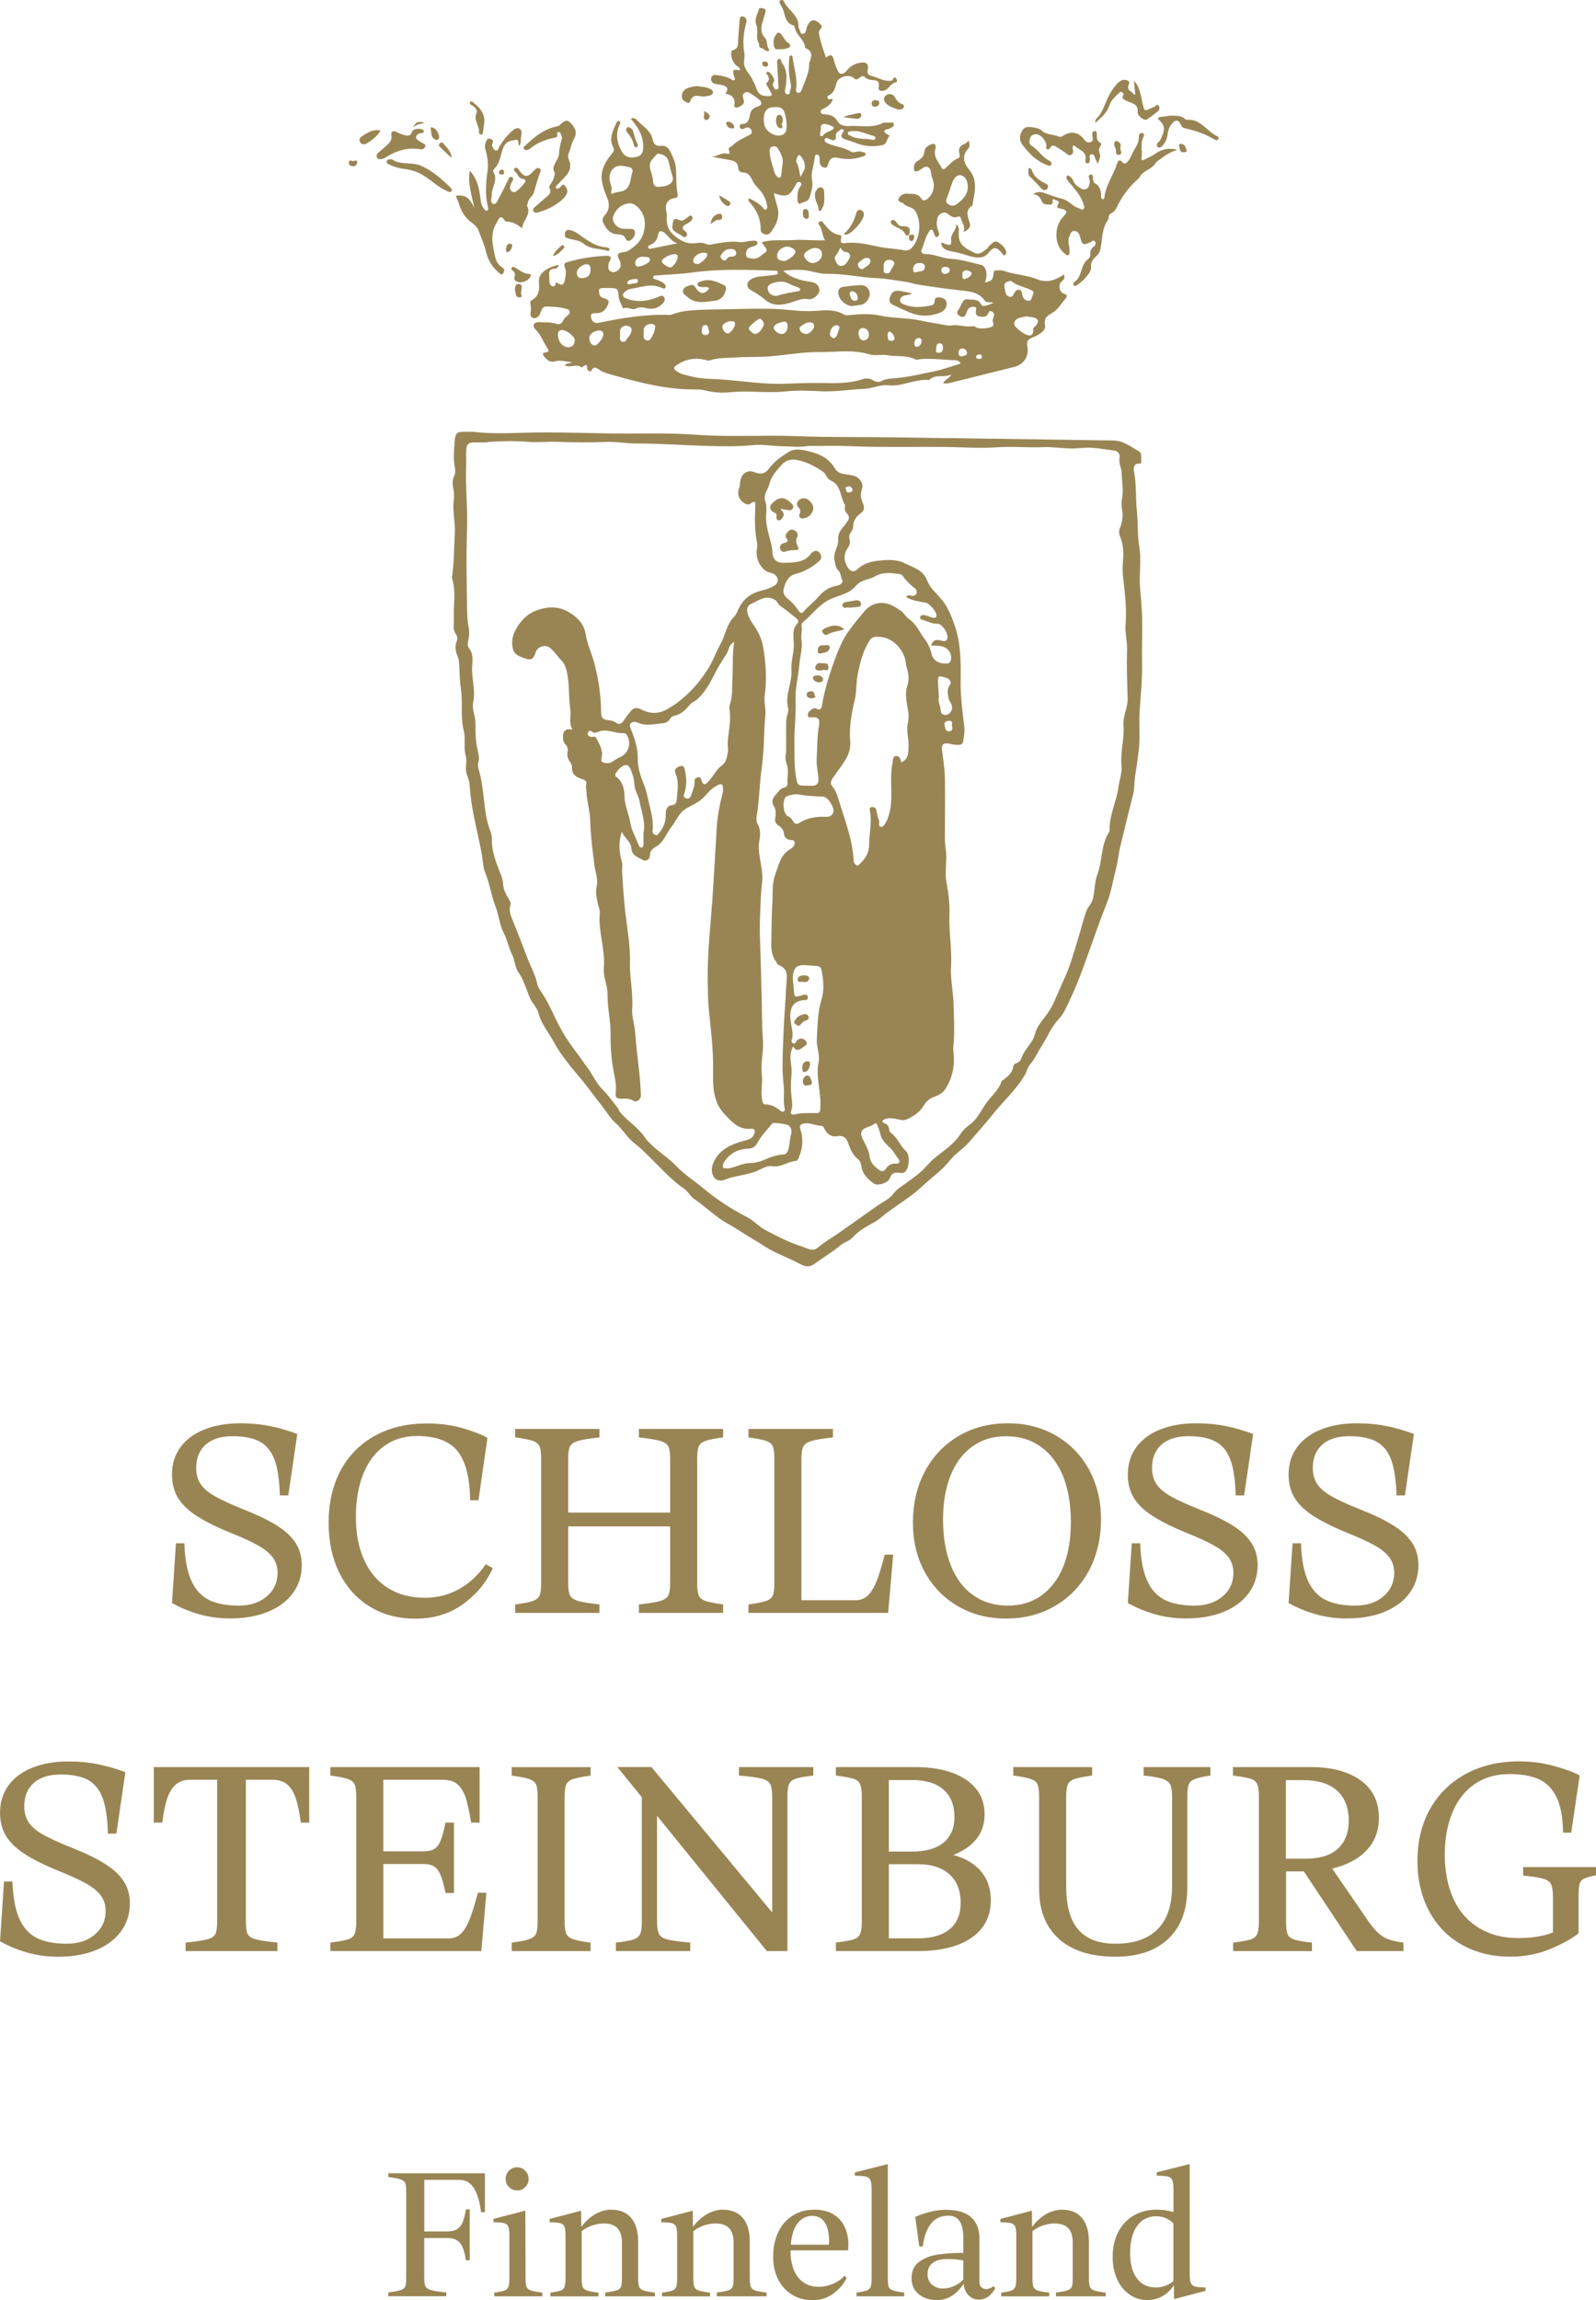 <?xml version="1.0" encoding="UTF-8"?>
<svg id="Ebene_1" data-name="Ebene 1" xmlns="http://www.w3.org/2000/svg" viewBox="0 0 338.09 487">
  <defs>
    <style>
      .cls-1 {
        fill: #998554;
        stroke-width: 0px;
      }
    </style>
  </defs>
  <path class="cls-1" d="M84.87,484.9c.49-.17.81-.42.96-.76.15-.33.22-.92.22-1.77v-18.39c0-.85-.07-1.44-.22-1.77-.15-.33-.47-.58-.96-.76s-1.36-.34-2.61-.5v-.8h20.46v8.25h-.8c-.21-1.57-.51-2.84-.9-3.83s-.88-1.74-1.49-2.26c-.61-.52-1.4-.77-2.35-.77h-7.3v10.93h4.87c.83,0,1.5-.15,2.01-.44.52-.29.92-.77,1.22-1.44.29-.66.53-1.59.72-2.79h.8v10.77h-.8c-.19-1.22-.43-2.17-.74-2.83-.31-.67-.72-1.14-1.24-1.44s-1.18-.44-1.98-.44h-4.87v8.5c0,.85.09,1.45.28,1.77.19.33.57.59,1.16.76.58.18,1.66.34,3.23.5v.8h-12.28v-.8c1.25-.16,2.12-.33,2.61-.5Z"/>
  <path class="cls-1" d="M106.9,484.97c.4-.16.66-.42.8-.78.13-.36.2-.95.2-1.77v-9.02c0-.9-.07-1.55-.22-1.93s-.44-.64-.88-.76c-.44-.12-1.18-.18-2.21-.18h-.04v-.72l6.74-1.75.04,14.36c0,.83.07,1.41.2,1.76s.43.6.9.77c.46.18,1.28.33,2.45.46v.8h-10.17v-.8c1.06-.14,1.79-.28,2.19-.44ZM107.82,459.6c.48-.48,1.05-.72,1.72-.72s1.24.24,1.72.72c.48.47.72,1.06.72,1.75s-.23,1.24-.7,1.72c-.47.47-1.03.72-1.7.72s-1.28-.24-1.75-.72c-.48-.48-.72-1.05-.72-1.72s.24-1.28.72-1.75Z"/>
  <path class="cls-1" d="M125.03,469.53c.71-.56,1.44-.98,2.19-1.25.76-.28,1.51-.42,2.25-.42,1.83,0,3.24.58,4.23,1.75s1.48,2.83,1.48,4.99v7.82c0,.83.07,1.42.22,1.77.15.36.45.62.92.78.46.16,1.27.31,2.41.44v.8h-10.53v-.8c1.2-.16,2.02-.32,2.47-.48.45-.16.74-.41.88-.74.13-.33.2-.92.2-1.77v-7.62c0-1.35-.32-2.36-.96-3.03-.64-.66-1.6-.99-2.87-.99-.83,0-1.66.15-2.51.44-.85.29-1.58.7-2.19,1.2v10.01c0,.83.07,1.41.2,1.76s.43.6.9.77c.46.18,1.28.33,2.45.46v.8h-10.17v-.8c1.06-.14,1.79-.28,2.19-.44.4-.16.66-.42.8-.78.13-.36.2-.95.2-1.77v-9.02c0-.9-.07-1.55-.22-1.93s-.44-.64-.88-.76c-.44-.12-1.18-.18-2.21-.18h-.04v-.72l6.66-1.75.04,3.43c.56-.75,1.19-1.4,1.89-1.96Z"/>
  <path class="cls-1" d="M148.68,469.53c.71-.56,1.44-.98,2.19-1.25.76-.28,1.51-.42,2.25-.42,1.83,0,3.24.58,4.23,1.75s1.48,2.83,1.48,4.99v7.82c0,.83.07,1.42.22,1.77.15.36.45.62.92.78.46.16,1.27.31,2.41.44v.8h-10.53v-.8c1.2-.16,2.02-.32,2.47-.48.45-.16.74-.41.88-.74.13-.33.2-.92.2-1.77v-7.62c0-1.35-.32-2.36-.96-3.03-.64-.66-1.6-.99-2.87-.99-.83,0-1.66.15-2.51.44-.85.29-1.58.7-2.19,1.2v10.01c0,.83.07,1.41.2,1.76s.43.6.9.77c.46.18,1.28.33,2.45.46v.8h-10.17v-.8c1.06-.14,1.79-.28,2.19-.44.4-.16.66-.42.8-.78.13-.36.2-.95.2-1.77v-9.02c0-.9-.07-1.55-.22-1.93s-.44-.64-.88-.76c-.44-.12-1.18-.18-2.21-.18h-.04v-.72l6.66-1.75.04,3.43c.56-.75,1.19-1.4,1.89-1.96Z"/>
  <path class="cls-1" d="M167.87,485.9c-1.26-.73-2.26-1.8-2.99-3.19-.73-1.4-1.1-3.04-1.1-4.92s.36-3.66,1.08-5.17,1.74-2.67,3.07-3.51,2.86-1.25,4.59-1.25,3.15.38,4.27,1.14,1.91,1.79,2.39,3.09c.48,1.3.64,2.76.48,4.39h-12.2s0,.04-.02.04c-.01,0,0,0,.02,0,0,1.62.24,3.01.74,4.17.49,1.16,1.18,2.03,2.07,2.62.89.58,1.93.88,3.13.88,1.06,0,2.1-.22,3.11-.66,1.01-.44,1.81-1,2.39-1.7l.44.48c-.56,1.23-1.48,2.31-2.75,3.27-1.28.96-2.75,1.44-4.43,1.44s-3.03-.37-4.29-1.1ZM175.61,474.92c.01-.08.02-.2.02-.36,0-1.75-.31-3.09-.92-4.01s-1.5-1.38-2.67-1.38-2.21.51-3.03,1.52c-.83,1.01-1.32,2.54-1.48,4.58h8.06c0-.16,0-.28.02-.36Z"/>
  <path class="cls-1" d="M183.64,484.97c.4-.16.67-.42.8-.78.13-.36.2-.95.2-1.77v-18.87c0-.88-.08-1.51-.24-1.91-.16-.4-.47-.66-.94-.78s-1.24-.18-2.33-.18h-.04v-.72l6.98-1.75v24.21c0,.83.06,1.41.18,1.76.12.34.41.6.88.77.46.18,1.27.33,2.41.46v.8h-10.09v-.8c1.06-.14,1.79-.28,2.19-.44Z"/>
  <path class="cls-1" d="M201.79,486c-.96.67-2.07,1-3.35,1-1.54,0-2.82-.42-3.83-1.25-1.01-.84-1.51-1.96-1.51-3.37,0-1.51.52-2.66,1.58-3.45,1.05-.79,2.35-1.31,3.91-1.55,1.56-.25,3.38-.38,5.48-.38v-3.11c0-1.57-.25-2.75-.76-3.55-.51-.8-1.29-1.2-2.35-1.2-1.7,0-2.99.6-3.85,1.8-.86,1.2-1.4,2.76-1.62,4.71h-.76l-.84-6.26c.66-.32,1.62-.66,2.85-1,1.24-.34,2.43-.51,3.57-.51,2.42,0,4.22.52,5.4,1.57,1.18,1.05,1.77,2.57,1.77,4.57v9.21c0,.43.13.77.4,1.04s.6.4,1,.4c.27,0,.53-.06.8-.16.27-.1.53-.25.8-.44l.36.4c-.37.75-.86,1.34-1.46,1.77-.6.44-1.28.66-2.05.66-.56,0-1.07-.14-1.54-.42-.46-.28-.84-.67-1.14-1.18-.29-.5-.45-1.06-.48-1.67v-.12c-.64,1.01-1.44,1.85-2.39,2.51ZM201.35,478.32c-.96-.04-1.75.02-2.39.18-.72.16-1.31.49-1.77.99-.46.51-.7,1.19-.7,2.03,0,.93.31,1.67.94,2.22.62.54,1.4.81,2.33.81.8,0,1.6-.18,2.41-.55.81-.37,1.44-.83,1.89-1.36v-4.03c-.85-.16-1.75-.26-2.71-.3Z"/>
  <path class="cls-1" d="M220.52,469.53c.71-.56,1.44-.98,2.19-1.25.76-.28,1.51-.42,2.25-.42,1.83,0,3.24.58,4.23,1.75s1.48,2.83,1.48,4.99v7.82c0,.83.07,1.42.22,1.77.15.36.45.62.92.78.46.16,1.27.31,2.41.44v.8h-10.53v-.8c1.2-.16,2.02-.32,2.47-.48.45-.16.74-.41.88-.74.13-.33.2-.92.2-1.77v-7.62c0-1.35-.32-2.36-.96-3.03-.64-.66-1.6-.99-2.87-.99-.83,0-1.66.15-2.51.44-.85.29-1.58.7-2.19,1.2v10.01c0,.83.07,1.41.2,1.76s.43.6.9.77c.46.18,1.28.33,2.45.46v.8h-10.17v-.8c1.06-.14,1.79-.28,2.19-.44.4-.16.66-.42.8-.78.13-.36.2-.95.2-1.77v-9.02c0-.9-.07-1.55-.22-1.93s-.44-.64-.88-.76c-.44-.12-1.18-.18-2.21-.18h-.04v-.72l6.66-1.75.04,3.43c.56-.75,1.19-1.4,1.89-1.96Z"/>
  <path class="cls-1" d="M246.31,486.14c-.98.57-2.07.86-3.27.86-1.41,0-2.67-.4-3.79-1.18-1.12-.79-1.99-1.87-2.61-3.25-.62-1.38-.94-2.96-.94-4.71,0-2,.39-3.75,1.18-5.27s1.89-2.68,3.31-3.51c1.42-.82,3.05-1.23,4.89-1.23.61,0,1.21.05,1.79.14.58.1,1.16.22,1.72.38v-4.83c0-.88-.08-1.51-.24-1.91-.16-.4-.48-.66-.96-.78-.48-.12-1.25-.18-2.31-.18h-.04v-.72l6.98-1.75v23.25c0,.9.08,1.55.24,1.93s.46.64.9.76c.44.12,1.16.18,2.17.18h.04v.72l-6.66,1.76-.04-2.96c-.58.96-1.37,1.72-2.35,2.29ZM247.06,469.71c-.64-.31-1.34-.46-2.11-.46-1.73,0-3.09.68-4.07,2.05s-1.48,3.29-1.48,5.77c0,2.28.48,4.07,1.44,5.34.96,1.28,2.3,1.92,4.03,1.92.69,0,1.38-.12,2.05-.38s1.23-.58,1.65-.98v-12.2c-.37-.4-.88-.75-1.51-1.06Z"/>
  <path class="cls-1" d="M37.26,326.77h1.79c.12,3.34.61,5.97,1.46,7.87.85,1.91,2.09,3.27,3.7,4.09,1.61.82,3.73,1.23,6.35,1.23,2.43,0,4.41-.64,5.94-1.94,1.53-1.29,2.3-2.97,2.3-5.04,0-1.19-.33-2.25-.98-3.17-.66-.91-1.69-1.77-3.1-2.56-1.41-.8-3.35-1.69-5.82-2.68-3.02-1.23-5.44-2.44-7.25-3.61s-3.13-2.45-3.97-3.85c-.84-1.39-1.25-3.02-1.25-4.89,0-2.23.6-4.16,1.79-5.79,1.19-1.63,2.88-2.88,5.07-3.76s4.73-1.31,7.64-1.31c2.27,0,4.36.2,6.29.59,1.93.4,3.85.96,5.76,1.67l-1.91,13.01h-1.79c-.08-3.26-.46-5.79-1.13-7.58-.68-1.79-1.72-3.06-3.13-3.82-1.41-.76-3.33-1.14-5.76-1.14s-4.37.6-5.7,1.79-2,2.84-2,4.95c0,1.31.31,2.44.92,3.37.62.94,1.62,1.8,3.01,2.59,1.39.8,3.38,1.71,5.97,2.75,2.94,1.15,5.32,2.29,7.13,3.43,1.81,1.13,3.15,2.37,4.03,3.73.87,1.35,1.31,2.9,1.31,4.65,0,2.27-.63,4.26-1.88,5.96-1.25,1.71-3.02,3.04-5.31,3.97-2.29.94-4.96,1.4-8.02,1.4-2.23,0-4.38-.29-6.44-.86-2.07-.58-4.02-1.38-5.85-2.41l.84-12.65Z"/>
  <path class="cls-1" d="M101.33,317.65h-1.73c-.08-4.85-.98-8.33-2.71-10.44-1.73-2.11-4.59-3.16-8.56-3.16-2.63,0-4.91.68-6.86,2.06-1.95,1.37-3.45,3.35-4.5,5.93-1.05,2.58-1.58,5.63-1.58,9.13s.59,6.59,1.76,9.16c1.17,2.57,2.85,4.53,5.04,5.91s4.79,2.06,7.82,2.06c2.63,0,5.04-.62,7.25-1.85s4.09-2.98,5.64-5.25l1.49.84c-1.39,3.06-3.51,5.61-6.35,7.64-2.84,2.03-6.17,3.04-9.99,3.04s-6.88-.84-9.67-2.53-4.94-4.07-6.47-7.13c-1.53-3.06-2.3-6.62-2.3-10.68s.84-7.85,2.53-11c1.69-3.17,4.11-5.62,7.25-7.37,3.14-1.75,6.84-2.62,11.1-2.62,2.63,0,5.06.32,7.31.95,2.25.64,4.07,1.33,5.46,2.09l-1.91,13.24Z"/>
  <path class="cls-1" d="M120.75,337.81c.26.51.83.9,1.7,1.16.87.25,2.39.5,4.53.75v1.79h-17.84v-1.79c1.79-.24,3.04-.49,3.76-.75.71-.26,1.18-.65,1.4-1.16.22-.52.33-1.39.33-2.63v-26.31c0-1.23-.11-2.1-.33-2.62-.22-.51-.69-.9-1.4-1.16-.72-.25-1.97-.5-3.76-.75v-1.79h17.84v1.79c-2.15.24-3.66.49-4.53.75-.87.26-1.44.65-1.7,1.16-.26.52-.39,1.39-.39,2.62v11.4h21.6v-11.4c0-1.23-.13-2.1-.39-2.62-.26-.51-.83-.9-1.7-1.16-.88-.25-2.39-.5-4.53-.75v-1.79h17.84v1.79c-1.79.24-3.04.49-3.76.75-.72.26-1.18.65-1.4,1.16-.22.52-.33,1.39-.33,2.62v26.31c0,1.24.11,2.11.33,2.63.22.51.69.9,1.4,1.16.72.25,1.97.5,3.76.75v1.79h-17.84v-1.79c2.15-.24,3.66-.49,4.53-.75.87-.26,1.44-.65,1.7-1.16.26-.52.39-1.39.39-2.63v-11.99h-21.6v11.99c0,1.24.13,2.11.39,2.63Z"/>
  <path class="cls-1" d="M183.81,337.84c.7-.66,1.31-1.65,1.85-2.98.54-1.33,1.12-3.23,1.76-5.7h1.79l-1.07,12.35h-29.59v-1.79c1.79-.24,3.04-.49,3.76-.75.71-.26,1.18-.65,1.4-1.16.22-.52.33-1.39.33-2.63v-26.31c0-1.23-.11-2.1-.33-2.62-.22-.51-.69-.9-1.4-1.16-.72-.25-1.97-.5-3.76-.75v-1.79h17.9v1.79c-2.15.24-3.66.49-4.53.75-.87.26-1.45.65-1.73,1.16-.28.52-.42,1.39-.42,2.62v29.95h11.46c1.03,0,1.9-.33,2.59-.98Z"/>
  <path class="cls-1" d="M195.95,311.5c1.71-3.18,4.09-5.67,7.13-7.46,3.04-1.79,6.51-2.68,10.41-2.68s7.17.86,10.17,2.59c3,1.73,5.35,4.14,7.04,7.22,1.69,3.08,2.53,6.59,2.53,10.53s-.85,7.68-2.56,10.86c-1.71,3.18-4.1,5.67-7.16,7.46-3.06,1.79-6.52,2.68-10.38,2.68s-7.17-.86-10.17-2.59-5.35-4.14-7.04-7.22c-1.69-3.08-2.53-6.59-2.53-10.53s.85-7.68,2.56-10.86ZM220.62,337.81c2.01-1.44,3.55-3.47,4.62-6.12s1.61-5.78,1.61-9.4-.55-6.97-1.64-9.69c-1.1-2.72-2.68-4.82-4.74-6.29-2.07-1.48-4.51-2.21-7.34-2.21s-5.12.72-7.13,2.15-3.55,3.47-4.62,6.12-1.61,5.78-1.61,9.39.55,6.92,1.64,9.67c1.09,2.75,2.67,4.86,4.74,6.32,2.07,1.48,4.51,2.21,7.34,2.21s5.12-.72,7.13-2.15Z"/>
  <path class="cls-1" d="M239.74,326.77h1.79c.12,3.34.61,5.97,1.46,7.87.85,1.91,2.09,3.27,3.7,4.09,1.61.82,3.73,1.23,6.35,1.23,2.43,0,4.41-.64,5.94-1.94,1.53-1.29,2.3-2.97,2.3-5.04,0-1.19-.33-2.25-.98-3.17-.66-.91-1.69-1.77-3.1-2.56-1.41-.8-3.35-1.69-5.82-2.68-3.02-1.23-5.44-2.44-7.25-3.61s-3.13-2.45-3.97-3.85c-.84-1.39-1.25-3.02-1.25-4.89,0-2.23.6-4.16,1.79-5.79,1.19-1.63,2.88-2.88,5.07-3.76s4.73-1.31,7.64-1.31c2.27,0,4.36.2,6.29.59,1.93.4,3.85.96,5.76,1.67l-1.91,13.01h-1.79c-.08-3.26-.46-5.79-1.13-7.58-.68-1.79-1.72-3.06-3.13-3.82-1.41-.76-3.33-1.14-5.76-1.14s-4.37.6-5.7,1.79-2,2.84-2,4.95c0,1.31.31,2.44.92,3.37.62.94,1.62,1.8,3.01,2.59,1.39.8,3.38,1.71,5.97,2.75,2.94,1.15,5.32,2.29,7.13,3.43,1.81,1.13,3.15,2.37,4.03,3.73.87,1.35,1.31,2.9,1.31,4.65,0,2.27-.63,4.26-1.88,5.96-1.25,1.71-3.02,3.04-5.31,3.97-2.29.94-4.96,1.4-8.02,1.4-2.23,0-4.38-.29-6.44-.86-2.07-.58-4.02-1.38-5.85-2.41l.84-12.65Z"/>
  <path class="cls-1" d="M273.8,326.77h1.79c.12,3.34.61,5.97,1.46,7.87.85,1.91,2.09,3.27,3.7,4.09,1.61.82,3.73,1.23,6.35,1.23,2.43,0,4.41-.64,5.94-1.94,1.53-1.29,2.3-2.97,2.3-5.04,0-1.19-.33-2.25-.98-3.17-.66-.91-1.69-1.77-3.1-2.56-1.41-.8-3.35-1.69-5.82-2.68-3.02-1.23-5.44-2.44-7.25-3.61s-3.13-2.45-3.97-3.85c-.84-1.39-1.25-3.02-1.25-4.89,0-2.23.6-4.16,1.79-5.79,1.19-1.63,2.88-2.88,5.07-3.76s4.73-1.31,7.64-1.31c2.27,0,4.36.2,6.29.59,1.93.4,3.85.96,5.76,1.67l-1.91,13.01h-1.79c-.08-3.26-.46-5.79-1.13-7.58-.68-1.79-1.72-3.06-3.13-3.82-1.41-.76-3.33-1.14-5.76-1.14s-4.37.6-5.7,1.79-2,2.84-2,4.95c0,1.31.31,2.44.92,3.37.62.94,1.62,1.8,3.01,2.59,1.39.8,3.38,1.71,5.97,2.75,2.94,1.15,5.32,2.29,7.13,3.43,1.81,1.13,3.15,2.37,4.03,3.73.87,1.35,1.31,2.9,1.31,4.65,0,2.27-.63,4.26-1.88,5.96-1.25,1.71-3.02,3.04-5.31,3.97-2.29.94-4.96,1.4-8.02,1.4-2.23,0-4.38-.29-6.44-.86-2.07-.58-4.02-1.38-5.85-2.41l.84-12.65Z"/>
  <path class="cls-1" d="M.84,398.37h1.79c.12,3.34.61,5.96,1.46,7.87s2.09,3.27,3.7,4.09,3.73,1.22,6.35,1.22c2.43,0,4.41-.64,5.94-1.94,1.53-1.29,2.3-2.97,2.3-5.04,0-1.19-.33-2.24-.98-3.16-.66-.92-1.69-1.77-3.1-2.57-1.41-.8-3.35-1.69-5.82-2.68-3.02-1.23-5.44-2.44-7.25-3.61-1.81-1.17-3.13-2.45-3.97-3.84-.84-1.4-1.25-3.02-1.25-4.89,0-2.23.6-4.15,1.79-5.79,1.19-1.63,2.88-2.88,5.07-3.76,2.19-.87,4.73-1.31,7.64-1.31,2.27,0,4.36.2,6.29.6,1.93.4,3.85.95,5.76,1.67l-1.91,13.01h-1.79c-.08-3.26-.46-5.79-1.13-7.57-.68-1.79-1.72-3.06-3.13-3.82-1.41-.75-3.33-1.13-5.76-1.13s-4.37.59-5.7,1.79-2,2.84-2,4.95c0,1.32.31,2.44.92,3.37.62.93,1.62,1.8,3.01,2.59,1.39.8,3.38,1.71,5.97,2.74,2.94,1.16,5.32,2.3,7.13,3.43,1.81,1.14,3.15,2.38,4.03,3.73s1.31,2.91,1.31,4.65c0,2.27-.63,4.26-1.88,5.97s-3.02,3.04-5.31,3.97-4.96,1.4-8.02,1.4c-2.23,0-4.38-.29-6.44-.86-2.07-.58-4.02-1.38-5.85-2.42l.84-12.64Z"/>
  <path class="cls-1" d="M43.97,410.6c.87-.24,1.43-.62,1.67-1.13s.36-1.41.36-2.68v-29.95h-5.73c-1.19,0-2.18.31-2.95.93s-1.39,1.58-1.85,2.89c-.46,1.31-.83,3.06-1.1,5.25h-1.79v-11.76h32.93v11.76h-1.79c-.28-2.19-.65-3.94-1.1-5.25-.46-1.32-1.07-2.28-1.85-2.89s-1.76-.93-2.95-.93h-5.73v29.95c0,1.27.12,2.17.36,2.68s.8.89,1.67,1.13c.87.24,2.43.48,4.65.72v1.79h-19.45v-1.79c2.23-.24,3.78-.47,4.65-.72Z"/>
  <path class="cls-1" d="M97.6,409.46c.68-.64,1.28-1.61,1.82-2.92.54-1.32,1.14-3.24,1.82-5.79h1.79l-1.07,12.35h-31.98v-1.79c1.83-.24,3.08-.47,3.76-.68.68-.22,1.13-.6,1.37-1.14s.36-1.44.36-2.71v-26.31c0-1.23-.11-2.11-.33-2.62-.22-.52-.69-.9-1.4-1.16-.72-.26-1.97-.51-3.76-.75v-1.79h31.62v11.76h-1.79c-.36-2.15-.73-3.85-1.1-5.1-.38-1.25-.95-2.23-1.7-2.92-.76-.7-1.79-1.05-3.1-1.05h-12.71v15.15h8.47c.99,0,1.77-.17,2.33-.51.56-.33,1-.92,1.34-1.76s.69-2.11,1.04-3.82h1.79v14.91h-1.79c-.36-1.71-.71-2.99-1.07-3.84-.36-.86-.82-1.45-1.37-1.79s-1.31-.51-2.27-.51h-8.47v15.75h13.84c1.03,0,1.89-.32,2.56-.96Z"/>
  <path class="cls-1" d="M112.16,410.57c.71-.26,1.18-.64,1.4-1.16.22-.51.33-1.39.33-2.62v-26.31c0-1.23-.11-2.11-.33-2.62-.22-.52-.69-.9-1.4-1.16-.72-.26-1.97-.51-3.76-.75v-1.79h16.7v1.79c-1.79.24-3.04.49-3.76.75-.72.26-1.18.64-1.4,1.16-.22.51-.33,1.39-.33,2.62v26.31c0,1.23.11,2.11.33,2.62.22.52.69.9,1.4,1.16.71.26,1.97.51,3.76.75v1.79h-16.7v-1.79c1.79-.24,3.04-.49,3.76-.75Z"/>
  <path class="cls-1" d="M134.23,410.63c.71-.26,1.18-.66,1.4-1.19.22-.54.33-1.42.33-2.66v-26.25l-5.19-6.39h7.22l25.59,30.79v-24.46c0-1.27-.14-2.18-.42-2.71s-.87-.93-1.79-1.16c-.91-.24-2.53-.46-4.83-.66v-1.79h15.75v1.79c-1.79.2-3.04.42-3.76.68s-1.18.66-1.4,1.19c-.22.54-.33,1.42-.33,2.66v32.64h-4.35l-23.27-28.64v22.31c0,1.27.14,2.18.42,2.71.28.54.87.93,1.79,1.16.91.24,2.53.46,4.83.66v1.79h-15.75v-1.79c1.79-.2,3.04-.42,3.76-.68Z"/>
  <path class="cls-1" d="M180.83,410.63c.68-.22,1.13-.6,1.37-1.14s.36-1.44.36-2.71v-26.31c0-1.27-.12-2.18-.36-2.71s-.7-.92-1.37-1.14c-.68-.21-1.93-.45-3.76-.68v-1.79h16.7c4.61,0,8.23.89,10.86,2.66s3.94,4.23,3.94,7.36c0,1.99-.56,3.7-1.67,5.13-1.11,1.44-2.76,2.59-4.95,3.46,2.54.68,4.5,1.84,5.88,3.49s2.06,3.67,2.06,6.05c0,3.43-1.35,6.08-4.06,7.96-2.7,1.89-6.48,2.84-11.34,2.84h-17.42v-1.79c1.83-.24,3.08-.47,3.76-.68ZM199.89,390.13c1.53-1.27,2.3-3.06,2.3-5.37,0-2.54-.78-4.49-2.33-5.84-1.55-1.36-3.78-2.03-6.68-2.03h-4.89v15.15h4.89c2.94,0,5.18-.64,6.71-1.91ZM201.17,408.48c1.55-1.29,2.33-3.15,2.33-5.58,0-2.59-.79-4.6-2.36-6.03-1.57-1.44-3.79-2.15-6.65-2.15h-6.2v15.69h6.2c2.9,0,5.13-.65,6.68-1.94Z"/>
  <path class="cls-1" d="M219.81,377.85c-.22-.52-.69-.9-1.4-1.16-.71-.26-1.97-.51-3.76-.75v-1.79h16.7v1.79c-1.79.24-3.04.49-3.76.75-.72.26-1.18.64-1.4,1.16-.22.51-.33,1.39-.33,2.62v18.91c0,4.14.85,7.2,2.57,9.19,1.71,1.98,4.33,2.98,7.87,2.98,3.94,0,6.92-1.03,8.95-3.1,2.03-2.06,3.04-5.09,3.04-9.07v-18.91c0-1.23-.13-2.11-.39-2.62-.26-.52-.79-.92-1.58-1.2-.8-.28-2.15-.51-4.06-.71v-1.79h14.14v1.79c-1.55.24-2.65.49-3.31.75-.66.26-1.08.64-1.28,1.16-.2.51-.3,1.39-.3,2.62v19.27c0,4.62-1.33,8.2-4,10.74-2.66,2.55-6.4,3.82-11.22,3.82-5.17,0-9.16-1.25-11.96-3.76-2.8-2.5-4.21-6.05-4.21-10.62v-19.45c0-1.23-.11-2.11-.33-2.62Z"/>
  <path class="cls-1" d="M264.95,410.63c.68-.22,1.13-.6,1.37-1.14s.36-1.44.36-2.71v-26.31c0-1.27-.12-2.18-.36-2.71s-.7-.92-1.37-1.14c-.68-.21-1.93-.45-3.76-.68v-1.79h16.53c4.41,0,7.91.94,10.5,2.8,2.58,1.87,3.88,4.52,3.88,7.94,0,2.75-.87,5.04-2.62,6.89-1.75,1.85-4.18,3.13-7.28,3.85l7.7,11.21c.2.28.52.7.96,1.25.87,1.07,1.76,1.83,2.66,2.27.89.44,2.16.76,3.79.96v1.79h-9.9l-11.22-16.88h-3.76v10.56c0,1.27.11,2.18.33,2.71.22.54.69.93,1.4,1.16.71.24,1.97.46,3.76.66v1.79h-16.7v-1.79c1.83-.24,3.08-.47,3.76-.68ZM283.41,391.42c1.53-1.41,2.3-3.39,2.3-5.93,0-2.75-.83-4.87-2.48-6.36-1.65-1.49-4.09-2.23-7.31-2.23h-3.52v16.65h4.12c3.06,0,5.36-.71,6.89-2.12Z"/>
  <path class="cls-1" d="M328.51,412.62c-2.6,1.11-5.46,1.67-8.56,1.67-3.9,0-7.34-.85-10.32-2.54s-5.29-4.08-6.92-7.16c-1.63-3.09-2.45-6.64-2.45-10.65s.9-7.79,2.71-10.98c1.81-3.18,4.35-5.65,7.61-7.4,3.26-1.75,7-2.62,11.22-2.62,2.54,0,4.99.32,7.34.96,2.35.64,4.18,1.31,5.49,2.03l-1.79,12.11h-1.73c-.04-3.18-.5-5.68-1.37-7.49-.88-1.81-2.12-3.08-3.73-3.82-1.61-.73-3.69-1.1-6.23-1.1-2.82,0-5.26.68-7.31,2.06-2.05,1.37-3.63,3.35-4.74,5.93-1.11,2.59-1.67,5.63-1.67,9.13s.63,6.75,1.88,9.4,3.04,4.67,5.37,6.08c2.33,1.41,5.08,2.12,8.26,2.12,1.51,0,2.87-.1,4.09-.3,1.21-.2,2.32-.49,3.31-.89v-7.57c0-1.23-.14-2.12-.42-2.66-.28-.54-.84-.93-1.67-1.16s-2.25-.46-4.23-.66v-1.79h15.45v1.73c-1.19.24-2.04.48-2.53.72-.5.24-.82.63-.96,1.16-.14.54-.21,1.42-.21,2.66v7.75c-1.31,1.07-3.27,2.16-5.88,3.28Z"/>
  <g>
    <path class="cls-1" d="M205.21,29.83c.17.6.32,1.21-.13,1.69-1.41,1.5-.87,3.11.14,4.3,2.07,2.44,1.18,5.01.8,7.6,0,.04-.02.1-.05.11-1.66,1.04-.91,2.37-.53,3.72.24.85-.22,1.38-1.36,1.87.53-1.14-.33-1.94-.52-2.9-.05-.24-.38-.47-.58-.38-1.05.49-1.67-.19-2.43-.7-.62-.42-1.75.19-1.95.97-.24.91-.23,1.79.14,2.69.18.43.37,1.14-.17,1.33-.53.2-.62-.51-.8-.9-.1-.22-.11-.53-.39-.59-.37-.08-.47.27-.63.5-.77,1.12-.96,2.47-1.5,3.68-.29.66.28.99.78.98,1.85-.04,3.48.88,5.33.99,2.17.13,4.32.78,6.46,1.29.89.21,1.33,1.47,1.1,2.77-.06.32-.17.63-.26.97,1.44-.3,1.7-.59,1.82-2.07.03-.38.25-.52.57-.51.54.01,1.12-.06,1.61.12,2.32.8,4.82.87,7.1,1.79,2.03.81,3.81.18,5.58-1,.34.65.07,1.03-.44,1.44-.8.63-.53,2.28.46,2.59.9.28.69.65.27,1.14-.81.95-1.47,2.11-2.47,2.77-1.11.74-2.13.97-1.78,2.85.21,1.11-1.43,2.03-2.64,2.51-.93.37-1.32.79-1.12,1.85.41,2.19-.75,3.89-2.86,4.41-4.44,1.1-8.88,2.22-13.32,3.32-.51.13-1.03.25-1.65.1.39-.84,1.38-.99,1.7-1.84-1.47.75-3.29-.16-4.62,1.13-.03.03-.08.05-.11.05-2.96-.3-5.63,1.46-8.69,1.11-1.58-.18-3.29.67-5.01.75-3.12.14-6.24.68-9.34.51-2.41-.13-4.87-.22-7.19.03-3.96.43-7.89-.21-11.83.18-1.82.18-3.65.05-5.45-.4-.44-.11-.91-.2-1.36-.19-6.15.14-12.03-1.33-17.88-3-.99-.28-1.96-.51-2.88-1.04-.47-.27-1.25-1.21-1.89.11-.15.32-.92-.01-.88-.72.03-.59-.2-.68-.66-.32-.16.12-.45.34-.5.3-1.07-.92-2.42.25-3.53-.47.31-.51.89-.19,1.48-.65-1.31-.04-2.39-.52-3.49-.18-1.1.34-1.74-.23-2.35-.97-.34-.41-.54-.82.28-.91.87-.1.63-.48.3-.99-.8-1.27-1.29-2.69-2.41-3.81-.86-.86-.4-1.67.87-1.6,1.15.06,2.32-.02,3.44.34.66.21,1.16.03,1.46-.59.23-.47.55-.82.95-1.13.3-.24.58-.54.45-.95-.13-.43-.56-.42-.92-.53-1.25-.39-2.54-.38-3.83-.45-.8-.05-1.12.44-1.32,1.07-.14.45-.29.87-.7,1.14-.32.22-.67.37-1.05.18-.38-.19-.5-.56-.45-.96.09-.67.13-1.32-.02-1.99-.07-.29-.04-.6.27-.77,1.57-.86,1.68-2.28,1.53-3.84-.1-1.1.49-1.93,1.35-2.51.82-.55,1.74-.92,2.84-1.14-.13.74-.57.8-1.02.83-.72.05-1.04.42-.99,1.14.03.5,0,1,.04,1.5.03.47.12.95.67,1.07.71.15.55-.59.81-.88,1.19.9,1.62.7,1.85-.76.12-.75.28-1.56,0-2.22-.42-1.02,0-1.14.85-1.37,2.53-.69,5.09-1.11,7.71-1.22.98-.04,1.46.18.83,1.21-.11.17-.15.39-.19.59-.13.75-.1,1.47.84,1.65.76.15,1.73-.68,1.75-1.43,0-.12-.05-.25-.05-.37-.02-.74-.89-1.52-.47-2.05.38-.46,1.47-.27,2.07-.65,1.35-.85,2.62-1.9,3.16-3.47.55-1.62.62-3.34-.33-4.83-.62-.97-1.6-1.94-2.83-1.75-1.44.23-2.56,1.22-3.13,2.62-.44,1.09.62,2.54,1.91,2.72.57.08,1.16.04,1.74.05.46,0,.87.13.93.64.09.78-.33,1.37-.93,1.78-.41.28-.82.1-1.03-.35-.33-.72-.93-.9-1.64-.92-1.26-.02-2.14-.71-2.73-1.72-.42-.72-.91-1.41,0-2.39.86-.92,1.04-2.17.46-3.6-.5-1.22-1.02-2.58-1.16-3.86-.22-2.02.77-3.86,2.08-5.41.43-.51.69-.83.34-1.49-.98-1.87-.01-3.52.71-5.18.09-.22.36-.41.62-.27.29.15.19.41.07.65-.96,1.98-.61,3.86.4,5.71.62,1.14,1.81,1.6,3.42,1.09,1.11-.35,1.17-1.45,1.14-2.39-.08-2.2-1.17-3.96-2.62-5.56.47-.34.97-.14,1.24.17,1.19,1.34,2.96,2.2,3.4,4.19.18.82.57,1.47,1.73,1.33.96-.12,1.59.34,2.1,1.43.52,1.12.98,2,1.09,3.36.15,1.79-.03,3.61.34,5.37.15.7-.12.84-.74.93-1.2.18-1.86,1.1-1.73,2.3.06.54.26,1.08.21,1.6-.22,2.09.58,3.42,2.38,4.63,1.31.88,2.43,1.17,3.87.96.69-.1,1.43-.1,2.09.22.5.24.93.1,1.43.01,1.82-.31,3.63-.68,5.52-.44.88.11,1.8-.22,2.71-.27.42-.02,1.09-.14,1.19.38.09.49-.51.67-.95.83-.24.08-.49.13-.71.24-.66.33-.82.91-.74,1.58.09.76.69.62,1.23.72,1.27.23,1.97-.72,2.84-1.29.39-.25.29-.66.05-1-.24-.34-.49-.67-.85-1.15,2.26-.67,4.52-.3,6.7-.46,2.21-.16,4.45.15,6.75.04-.69-1.1-.54-2.41-1.36-3.36-.12-.14,0-.5.27-.63.28-.14.47,0,.64.21.97,1.2,1.87,2.46,3.59,2.68.45.06.27.51.23.83-.06.48-.08,1,.64.9,2.36-.34,4.66.15,6.92.66,1.96.44,3.96.45,5.92.86.62.13,1.19-.15,1.64-.68,1.63-1.9,2.02-5.41.61-7.67-.53-.84-1.79-.8-2.48-1.55-.33-.37-1.29-.28-1.05-.99.25-.74,1.07-1.19,1.81-1.12,1.05.1,2.28-.17,3.01,1.05.36.59.92.4,1.39-.03,1.23-1.15,1.57-2.66.95-4.28-.02-.04-.03-.08-.05-.12-.37-.72-.02-1.82-.89-2.23-.84-.4-1.38.58-2.12.8-.75.23-.85.02-.84-.64,0-.69.24-1.2.86-1.54.79-.42,1.29-1.11,1.38-1.97.08-.75.55-1.08,1.11-1.37.91-.47,1.47-.14,1.19.85-.47,1.71.66,2.77,1.33,4.03.2.38.58.28.85.02.81-.78,1.54-1.63,2.63-2.07.34-.14.41-.52.31-.87-.3-1.04-.04-1.77,1.05-2.16.32-.12.57-.44.91-.71ZM165.92,57.33c1.68,1.56,3.69,2.04,5.77,2.34,1.02.15,1.85.64,1.9,1.79.03.85-1.36,2.07-2.29,1.89-1.29-.25-2.36.26-3.5.62-1.99.64-3.97,1.01-5.76-.53-.92-.79-1.94-1.43-3-2.02-.94-.52-.96-1.61-.08-2.2.6-.4,1.27-.61,1.99-.67.99-.09,1.99-.21,2.98-.33.37-.04.87-.06.84-.54-.04-.52-.58-.31-.92-.38-.08-.02-.17,0-.25-.01-5.7-.18-11.39-.37-17.07.42-2.41.34-4.85.4-7.27.6-.35.03-.87-.07-.9.42-.03.39.48.37.77.5.61.27,1.26.46,1.71,1,.18.21.26.44.11.68-.16.27-.41.22-.66.1-2.34-1.18-4.63-.12-6.93.2-.27.04-.53.24-.76.41-.34.24-.72.49-.61.99.1.42.49.51.85.64,2.25.84,4.42.51,6.56-.37.44-.18.97-.54,1.31.11.29.58-.05,1-.47,1.41-1,.96-2.16,1.16-3.46.82-.73-.19-1.4-.22-2.16.15-.77.37-1.68-.5-2.56-.07-.03.01-.2-.16-.22-.27-.17-.69-.68-1.24-.75-1.97-.19-2.07-.2-2.07-2.29-2.08-.25,0-.5,0-.75,0-.5.01-1.22-.02-1.18.59.03.56.12,1.33.97,1.55,1.23.32,1.35.68.75,1.81-.47.88-1.16,1.37-2.2,1.38-.6,0-1.41-.1-1.18.93.18.85.75,1.3,1.65,1.11,4.96-1.03,9.93-1.86,15.02-1.66.2,0,.41-.06.6-.14,1.8-.73,3.72-.82,5.61-.93,2.24-.12,4.49-.1,6.74-.16,2.99-.08,5.98-.14,8.97-.06,2.95.08,5.86.66,8.84.43,2.08-.16,4.25-.4,6.21.8.28.17.74.13,1.11.09,2.18-.2,4.29-.37,6.53.11,2.78.6,5.72.42,8.54,1.05,1.67.37,3.37.6,5.06.92.5.1.99.18,1.49.1,1.53-.25,3.02.47,4.56.15.23-.05.52.2.78.33.64.33,2.86.13,3.35-.3.18-.16.24-.35.16-.56-.2-.49-.17-.94.06-1.44.22-.47.04-.93-.44-1.16-.53-.25-.58.25-.76.56-.46.78-1.23.61-1.9.49-.69-.12-.75-.67-.63-1.27.16-.79-.26-.79-.87-.71-.85.12-.99.78-1.21,1.41-.25.71-.71.9-1.36.52-.53-.32-.78-.69-.3-1.31.34-.45.51-1.03.8-1.53.23-.41.55-.79,1.08-.71,1.06.17,2.3-.18,2.97,1.12.23.44.75.28,1.14.18.47-.13.92-.34,1.45-.54-.66-.29-1.45.12-1.9-.53-1.31-1.89-3.54-1.94-5.38-2.15-3.03-.35-6.06-.75-9.06-1.26-.73-.13-1.44-.41-2.17-.51-2.09-.28-4.15-.7-6.28-.79-3.52-.14-6.99-.98-10.54-.92-1.14.02-2.22-.27-3.32-.53-1.94-.46-3.91-.33-5.86-.12ZM203.51,76.95c-.43-.61-.81-.68-1.18-.68-2.33-.05-4.64-.4-6.98-.27-.5.03-1.09.27-1.47.08-1.87-.92-3.9-.53-5.83-.86-1.32-.22-2.77.16-3.93-.2-3.46-1.07-6.92-.44-10.37-.48-3.53-.03-7.03.59-10.55.91-2.23.2-4.48.06-6.7.21-2.09.15-4.26,0-6.31.68-.23.08-.56-.1-.83-.16-2.18-.5-4.2-.13-6.05,1.14-.72.49-.71.77.09,1.32.91.62,1.87.75,2.86,1.02,2.28.62,4.63.53,6.94.71,4.38.33,8.74,1.05,13.16.88,2.53-.1,5.07-.2,7.58-.16,3,.04,5.95.17,8.85-.83.66-.23,1.49-.15,2.18.28.58.36,1.27.42,1.8.13.94-.51,1.93-.52,2.94-.6,2.74-.22,5.41-.89,8.1-1.43,1.89-.38,3.72-1.07,5.7-1.66ZM139.86,39.53c1.94-.09,3.02-.97,2.59-2.25-.34-1.02-.57-2.05-.81-3.09-.23-.96-1.01-1.43-1.89-1.61-.72-.15-1,.58-1.43,1.01-.75.75-.8,1.57-.5,2.51.21.67.45,1.36.49,2.05.06,1.14.53,1.62,1.55,1.37ZM129.52,40.23c-.03.3-.11.95.16.8.95-.52,2.15-.25,2.97-1.01,1.06-.97.86-2.43,1.33-3.63.15-.38-.15-.88-.59-.97-1.12-.24-2.35-.66-3.35.16-.98.81-1.1,2-.76,3.2.13.48.4.92.24,1.44ZM205.01,39.32c-.08-.94-.43-1.91-1.34-2.18-.97-.28-1.57.56-1.9,1.42-.39,1.01-.71,2.04-1.06,3.07-.17.5-.54,1.02,0,1.49.57.48,1.33.57,1.87.17,1.31-.97,2.54-2.07,2.43-3.97ZM217.47,66.98c-.53.12-1.16.18-1.74.39-.83.31-1.16,1.23-.63,1.79.66.69,1.42,1.31,2.29,1.7.95.42,1.53.04,1.47-.98-.04-.57.38-.69.62-.98.69-.85.5-1.45-.57-1.68-.45-.09-.9-.15-1.45-.23ZM164.48,62.66c1.42-.44,3-.76,4.6-1,.21-.03.41-.13.42-.37.01-.25-.22-.34-.4-.42-.65-.27-1.34-.47-1.95-.8-1.12-.61-2.25-.49-3.38-.16-.64.19-1.3.55-1.13,1.39.18.88.81,1.31,1.84,1.37ZM214.22,59.48c-1.42.12-1.62.66-1.37,1.73.16.68.17,1.37.91,1.6.78.24.93-.49,1.22-.97.21-.35.52-.55.94-.48.39.06.51.39.58.72.05.24.05.51.16.73.25.51.63.88,1.25.88.58,0,.56-.49.72-.86.21-.5.61-1.03-.11-1.38-1.49-.73-3.2-.95-4.3-1.97ZM143.5,51.51c-1.24-.31-1.81-1.45-2.69-2.18-.71-.58-1.27-.52-1.42.34-.17,1.05-.63,1.78-1.62,2.17-.26.1-.59.27-.43.64.12.27.43.19.67.15,1.83-.37,3.66-.74,5.49-1.11ZM121.75,72.01c.01-.76-1.77-2.17-2.72-2.13-.55.02-.82.34-.83.88-.02,1.53.9,2.71,2.14,2.75,1.03.03,1.35-.61,1.41-1.5ZM174.12,53.9c.02-1.03-.61-1.37-1.51-1.39-.8-.02-2.24.89-2.28,1.43-.06.78.94,1.75,1.8,1.76,1.01,0,2-.88,2-1.8ZM166.12,55.26c.63.04,2.28-1.25,2.36-1.84.04-.33-.13-.57-.38-.73-.57-.38-1.24-.61-1.89-.39-.85.29-1.57.89-1.59,1.85-.02.92.76,1.07,1.5,1.11ZM178.01,52.43c-.32.6-.49,1.08-.79,1.45-.28.34-.51.59-.32,1.07.25.64.52,1.36,1.26,1.36.93,0,1.33-.86,1.73-1.54.39-.67.13-1.31-.64-1.38-.65-.05-.87-.47-1.25-.96ZM125.08,57.19c0-.6.03-1.2-.81-1.24-.86-.04-2.08.97-2.08,1.78,0,.7.27,1.19,1.1,1.16,1.2-.04,1.78-.58,1.8-1.71ZM124.81,71.63c.11.62.26,1.36,1.11,1.52.56.11,1.87-1.53,1.89-2.26.02-.63-.28-.91-.9-.9-1.1.03-2.09.75-2.09,1.64ZM136.35,70.54c.02.56-.21,1.31.61,1.53.83.22.99-.57,1.29-1.08.19-.31.34-.67.4-1.03.08-.45.42-1.08-.25-1.29-.65-.21-1.34-.02-1.81.51-.32.36-.18.87-.24,1.36ZM143.57,54.21c-.01-.2-.26-.43-.78-.39-1.12.07-2.63.97-2.6,1.58.02.39,1.36,1.27,1.86,1.22.54-.05,1.56-1.45,1.52-2.41ZM131.35,70.79c.09.5-.28,1.26.39,1.53.78.31,1-.53,1.37-.98.18-.22.38-.46.49-.72.24-.56.38-1.2-.3-1.51-.63-.29-1.32-.18-1.78.43-.27.35-.15.8-.17,1.25ZM161.05,67.47c-.45-.05-2.47,1.67-2.45,2.05,0,.14.11.31.22.42.41.41.82.95,1.48.69.79-.3,1.14-1.12,1.5-1.78.14-.26-.21-1.1-.76-1.38ZM166.85,69.12c0-.64-.22-1.16-.93-.99-.81.2-1.92.43-2.02,1.26-.06.47.93,1.36,1.72,1.33.8-.03,1.18-.79,1.23-1.61ZM171.55,68.25c-.52-.02-.97.2-1.38.48-.39.26-.97.49-.73,1.12.21.54.72.79,1.28.86.69.08,1.74-.96,1.73-1.66-.01-.57-.36-.8-.89-.79ZM154.79,52.72c-1.07-.03-1.56.58-2.02,1.23-.26.37-.11.72.21.98.33.26.72.32.97-.07.22-.34.43-.52.87-.52.53,0,1.19-.11,1.13-.83-.06-.75-.75-.75-1.18-.8ZM154.92,68c-.92,0-1.99.67-1.9,1.21.1.59.39,1.22,1.05,1.39.54.14,1.65-1.28,1.64-1.99,0-.62-.45-.59-.79-.61ZM187.21,56.66c0,.47-.24,1.07.48,1.23.64.15.86-.35,1.09-.81.11-.22.26-.42.39-.64.23-.41.49-.88-.04-1.21-.52-.32-1.15-.33-1.61.12-.33.33-.35.83-.3,1.3ZM136.3,54.33c-.96-.04-1.69.53-1.73,1.29-.03.46.07.82.66.81.91-.02,2.5-.85,2.45-1.38-.09-.94-.96-.5-1.38-.72ZM149.12,53.5c-1.09-.03-2.21.79-2.26,1.62-.03.63.4.75.88.78.57.04,2.02-1.28,2.08-1.86.06-.61-.41-.49-.7-.54ZM181.85,70.62c.14.63.21,1.42,1.05,1.44.68.02,1.17-.5,1.17-1.22,0-.73-.42-1.3-1.18-1.37-.74-.07-1,.45-1.04,1.14ZM184.39,55.34c.02-.6-.36-.75-.88-.73-.54.02-.87.44-1.28.7-.39.24-.61.57-.44,1.04.19.51.8.8,1.07.55.53-.47,1.38-.68,1.53-1.55ZM195.95,56.49c-.11-.7-.62-.82-1.2-.8-.77.03-1.29.42-1.31,1.21-.01.36,0,.95.68.72.69-.24,1.69.02,1.83-1.13ZM176.67,71.63c.83-.38.76-1.35,1.12-2.04.17-.33-.15-.78-.62-.71-.88.13-1.22.82-1.33,1.6-.08.54.15.98.83,1.15ZM150.2,70.02c-.26-.35,0-1.25-.85-1.2-.71.05-.62.8-.68,1.3-.07.56.29.84.85.82.52-.02.75-.31.69-.92ZM204.76,57.22c-.65.03-.94.38-.91.96.02.37-.05,1.02.54.88.56-.14,1.27-.51,1.4-1.06.13-.54-.6-.64-1.03-.78ZM198.28,74.08c-.04.23-.02.62.51.62.66,0,.98-.39.97-1.03,0-.48-.12-1.01-.7-.99-.74.02-.68.7-.79,1.39ZM203.85,75.43c.35-.19,1.07-.02.98-.77-.06-.53-.44-.9-1.02-.87-.56.03-.75.43-.76.93,0,.49.21.78.79.71ZM194.34,73.43c.53-.2.87-.58.9-1.17.02-.44-.23-.73-.67-.69-.75.07-.83.7-.88,1.27-.03.37.22.59.65.59ZM188.46,70.2c-.58.21-.4.67-.4,1.06,0,.49.1.93.74.91.42-.02.8-.21.67-.67-.15-.54-.43-1.06-1.01-1.3ZM201.19,57.21c-.04-.56-.45-.66-.87-.7-.53-.05-.91.14-.9.74.01.5.31.77.8.74.49-.03.87-.25.97-.78ZM133.57,60.19c.41-.43,1.38.19,1.57-.68.1-.47-.47-.48-.83-.42-.56.1-1.23.13-1.44.75-.13.37.34.33.69.35ZM207.46,75.99c.26-.05.62-.04.57-.45-.03-.31-.26-.52-.59-.5-.35.02-.68.2-.66.58.02.36.38.36.69.37Z"/>
    <path class="cls-1" d="M100.44,91.46c3,.34,6.36.31,9.69.19,7.7-.27,15.38.16,23.06.15,4.71-.01,9.43-.11,14.11.24,7.3.55,14.6.02,21.89.32,6.41.26,12.83.14,19.24.23,11.38.16,22.76.32,34.13.48,4.41.06,8.83.16,13.24.19,2.17.01,3.77,1.36,5.5,2.32.69.38.38,1.61.45,2.47,0,.03-.12.1-.18.1-1.55-.14-1.48,1.06-1.31,1.91.51,2.69.28,5.42.57,8.1.27,2.53.09,5.1.51,7.6.49,2.9-.06,5.78.16,8.64.18,2.26.43,4.5.46,6.78.04,3.21-.11,6.42-.03,9.62.07,3.3-.32,6.55-.52,9.81-.17,2.88.18,5.76-.23,8.64-.22,1.59-.4,3.19-.68,4.78-.24,1.35-.12,2.79-.47,4.18-.97,3.79-1.9,7.6-2.8,11.41-.32,1.37-.43,2.8-.79,4.16-.63,2.44-.99,4.96-1.93,7.32-1.42,3.57-2.69,7.2-3.98,10.82-1.18,3.32-2.39,6.66-3.92,9.83-.66,1.36-1.23,2.88-2.35,4.04-1.54,1.6-2.33,3.71-3.52,5.55-.87,1.35-1.5,2.86-2.6,4.11-.48.54-.61,1.38-1,2.06-1.83,3.2-4.59,5.62-6.85,8.45-1.59,2-3.33,3.91-4.99,5.86-1.23,1.44-2.94,2.42-4.12,3.92-1.02,1.29-2.26,2.39-3.5,3.4-1.5,1.23-2.87,2.62-4.42,3.81-2.21,1.68-4.6,3.11-6.72,4.91-.77.65-1.7,1.12-2.58,1.62-1.25.69-2.4,1.48-3.37,2.55-.69.77-1.78.98-2.6,1.68-1.6,1.36-3.45,2.41-5.14,3.67-1.26.94-2,.97-3.43.21-1.82-.96-3.73-1.72-5.58-2.63-1.51-.75-2.86-1.76-4.32-2.59-1.71-.97-3.35-2.18-5.05-3.1-2.77-1.49-4.91-3.7-7.44-5.43-.85-.58-1.26-1.59-2.14-2.18-2.24-1.5-4.09-3.5-5.98-5.37-1.45-1.44-2.9-2.99-4.47-4.19-1.66-1.27-2.57-3.07-4.1-4.39-1.08-.93-1.83-2.31-2.76-3.47-1.47-1.81-2.81-3.75-4.29-5.54-2.14-2.57-4.37-5.1-5.94-8.02-1.1-2.04-2.68-3.84-3.28-6.18-.2-.8-.76-1.52-1.25-2.22-.69-.97-.96-2.12-1.41-3.18-.46-1.08-.82-2.17-1.54-3.15-.82-1.11-.77-2.6-1.4-3.86-.73-1.46-1.02-3.15-1.78-4.59-.92-1.77-.99-3.74-1.72-5.57-.9-2.25-1.19-4.75-2.14-7.03-.54-1.31-.53-2.73-.78-4.1-.63-3.46-1.54-6.85-2.09-10.33-.24-1.52-.39-3.02-.51-4.55-.06-.73-.4-1.43-.62-2.15-.37-1.23.18-2.51-.17-3.74-.49-1.74.01-3.62-.41-5.26-.78-3.03-.16-6.07-.63-9.06-.28-1.81-.24-3.64-.38-5.46-.03-.39-.08-.76-.26-1.17-.44-1.01-.69-2.1-.26-3.21.22-.56.23-1.08-.16-1.63-.73-1.01-.35-2.19-.41-3.31-.13-2.75.47-5.52-.32-8.24-.06-.2-.1-.41-.07-.61.45-3.04.42-6.12.59-9.18.13-2.38-.56-4.73-.21-7.11.11-.77.05-1.51-.1-2.28-.17-.92-.29-1.84.19-2.78.25-.49.24-1.2.13-1.77-.37-1.92-.18-3.82-.02-5.74.12-1.43.48-1.8,1.85-1.79.62,0,1.25,0,2.21,0ZM103.23,93.68c-1,0-2.01-.02-3.01,0-.99.02-1.41.48-1.45,1.55-.05,1.31.02,2.62-.03,3.92-.13,3.42.2,6.83.22,10.24.01,2.34-.08,4.7-.12,7.04-.06,3.5.06,7,.08,10.49.01,2.03,0,4.06.38,6.08.16.83.08,1.75-.1,2.58-.14.65-.23,1.22.19,1.74.84,1.04.75,2.4.65,3.45-.26,2.66.78,5.25.21,7.87-.35,1.6.52,3.03.48,4.59-.05,1.98.05,3.97.52,5.92.16.67.3,1.45.12,2.07-.21.69-.11,1.26.08,1.88.39,1.26.59,2.55.78,3.85.42,2.93.5,5.92,1.54,8.74.24.65.47,1.31.44,2.03-.08,2.17.62,4.16,1.37,6.15.39,1.05.93,2.08.99,3.24.05.93.38,1.75.8,2.57.32.64.98,1.26.74,2.03-.34,1.12.1,2.21.46,3.06,1.17,2.82,2.21,5.68,3.33,8.52.6,1.5,1.39,2.93,1.78,4.51.15.59.25,1.16.63,1.7,1.27,1.81,2.28,3.8,3.2,5.8,1.16,2.51,2.56,4.85,4.23,7.03.92,1.2,1.76,2.46,2.67,3.67,1.14,1.53,1.87,3.33,3.26,4.71,1.15,1.14,2.09,2.49,3.1,3.76.25.31.33.71.61,1.05,1.53,1.84,3.66,3.08,5.03,5.05,1.8,2.6,4.66,4.02,6.8,6.27,1.72,1.81,3.89,3.2,5.83,4.81,2.85,2.36,5.91,4.36,9.21,6.05,1.43.73,2.55,2.05,3.97,2.79,2.44,1.28,4.91,2.57,7.56,3.4,1.11.35,2.37,1.22,3.43.3,1.42-1.23,3.04-2.11,4.55-3.18,2.69-1.9,5.39-3.8,8.08-5.71,1.16-.82,2.54-1.38,3.41-2.55.76-1.02,1.84-1.61,2.82-2.34.98-.73,2.01-1.42,2.92-2.23,1.06-.94,1.9-2.09,3.01-3,1.92-1.57,4.08-2.88,5.46-5.07.46-.73,1.13-1.38,1.84-1.88,1.56-1.1,2.37-2.78,3.35-4.28,1.11-1.72,2.87-2.97,3.52-5.01.04-.13.25-.2.38-.3.97-.73,1.91-1.46,2.09-2.8.04-.31.28-.63.63-.72.64-.18,1-.71,1.17-1.22.59-1.79,2.25-2.94,2.76-4.82.18-.67.47-1.47.94-2.12,1.07-1.5,2.27-2.87,3.06-4.62.79-1.74,1.52-3.52,2.32-5.26,1.08-2.33,1.79-4.84,2.55-7.31.68-2.21,1.27-4.45,1.97-6.66.32-1.01,1.17-1.65,1.45-2.72.46-1.76.37-3.66.98-5.29,1.09-2.91.72-6.19,2.46-8.89.09-.13.13-.32.13-.48-.09-3.14,1.44-5.94,1.85-8.98.2-1.52.81-3.13.67-4.53-.3-2.94.64-5.76.41-8.65-.16-1.96.95-3.74.89-5.67-.11-3.45-.24-6.9-.13-10.36.05-1.72-.44-3.47-.32-5.19.19-2.63.04-5.2-.26-7.8-.2-1.74-.47-3.52-.32-5.25.17-1.94.23-3.77-.55-5.61-.23-.55-.34-1.27-.06-1.92.56-1.29.69-2.64.44-4-.13-.7-.16-1.4-.02-2.05.39-1.84-.01-3.68-.05-5.51-.02-1.11-.7-2.18-.43-3.44.1-.45-.26-1.24-1.05-1.35-1.59-.21-3.18-.5-4.78-.61-1.69-.12-3.43.24-5.07.14-1.78-.11-3.63-.34-5.37-.27-3.27.14-6.52-.21-9.8.03-3.76.27-7.56-.06-11.34-.08-4.91-.03-9.81.03-14.72-.02-3.69-.03-7.38-.33-11.08-.18-1.07.04-2.16-.11-3.21.05-1.65.26-3.27.02-4.9.01-2.09,0-4.17-.46-6.27-.25-3.25.33-6.52.27-9.77.18-4.99-.14-9.98-.53-14.97-.52-2.23,0-4.45-.44-6.64-.33-3.32.16-6.64.1-9.95-.02-2.15-.08-4.32.18-6.42,0-2.89-.23-5.75-.17-8.63.04Z"/>
    <path class="cls-1" d="M163.93,40.98c.25.94.41,1.75.67,2.53.73,2.18-.07,3.99-1.33,5.68-.33.44-.81.55-1.35.38-.49-.16-.79-.47-.78-1,.02-2.3-.91-4.19-2.42-5.85-.14-.15-.28-.32-.05-.74,1.01.5,2,1.01,2.82,1.84.23.24.39.79.83.51.33-.21.21-.68.13-1.05-.27-1.3-.87-2.43-1.8-3.37-.59-.6-1.07-1.23-1.42-2.02-.32-.72-.88-1.36-1.79-1.37-.75-.01-1.01-.39-1.07-1.08-.09-.97-.65-1.34-1.63-1.53-1.39-.26-2.78-.51-4.21-.77,1.28.24,2.27-1.05,3.58-.57.4.15.5-.32.37-.57-.41-.8.25-.77.64-1.17,1.11-1.11,2.53-1.61,3.83-2.36.35-.2.38-.54.23-.87-.19-.41-.51-.68-.98-.6-.24.04-.46.19-.69.27-.36.13-.68.07-.79-.35-.09-.34.12-.65.42-.66,1.33-.03,1.54-.88,1.73-1.97.14-.8.62-1.46,1.6-1.71,1.01-.26,1.06-.96.22-1.6-.6-.45-1.21-.88-1.84-1.28-.36-.22-.78-.31-1.17,0-.4.31-.39.67-.23,1.11.18.48.26,1.06-.19,1.39-.42.3-.96.7-1.46.54-.47-.15-.14-.74-.18-1.13-.11-1.16-.86-1.63-1.94-1.75.66-1.06.49-1.51-.62-1.82-.52-.14-1.07-.17-1.59-.3-.61-.15-.91-.59-.81-1.21.11-.67.66-.7,1.17-.63,1.03.14,2.06.32,2.99.84.24.13.49.43.77.17.23-.21,0-.46-.07-.69-.41-1.49-.31-1.6,1.16-1.33.2-.49-.18-.66-.48-.85-.85-.52-1.55-2.22-1.25-3.08.04-.11.11-.28.19-.3,1.45-.33,1.17-1.5,1.24-2.51.09-1.25.18-2.49.29-3.74.04-.45.09-1.07.71-.92.54.13.9.63.72,1.27-.63,2.18-.81,4.38-.4,6.64.1.55-.08,1.14-.1,1.71-.07,1.57,1.25,2.48,1.8,3.76.2.46.5.87.64,1.34.49,1.69,1.15,2.2,2.84,2.14.59-.02.78-.21.45-.76-.28-.46-.55-.93-.81-1.4-.1-.18-.26-.51-.21-.55.87-.69.62-1.35.03-2.07-.13-.15.11-.38.35-.38.46,0,1.52,1.55,1.31,1.97-.17.34-.42.64-.23,1.04.16.34.34.78.75.75.55-.04.39-.56.37-.9-.07-1.54-.18-3.07-.26-4.61-.02-.37-.06-.87.38-.96.53-.11.4.5.6.77,1.31,1.73,1.07,3.63.73,5.57-.07.41-.15,1.06.44,1.15.69.1.48-.62.65-1,.21-.48.15-.95.03-1.46-.39-1.68-.43-3.38-.28-5.09.02-.28,0-.67.38-.68.41,0,.33.41.37.68.32,2.09.97,4.13.73,6.29-.04.33-.11.85.37.94.42.08.67-.29.8-.66.68-1.77,1.56-3.48,1.59-5.44,0-.08-.02-.18.01-.25.53-1.28.84-2.49-.86-3.16-.12-1.76-1.92-2.67-2.22-4.35-.03-.15-.14-.38-.25-.41-1.91-.5-1.72-2.37-2.35-3.67-.24-.5-.97-1.3-.43-1.65.65-.42.9.66,1.21,1.06,1.08,1.38,2.7,2.49,2.63,4.55,0,.23.12.49.24.7.17.3.16.85.63.82.47-.02.64-.47.76-.88.05-.16.06-.33.12-.49.6-1.74,1.6-1.99,2.89-.7.36.36.28.77-.05,1.11-.42.43-.29.84-.18,1.37.33,1.58.89,3.08,1.39,4.59,1.09-.8,1.38-.67,1.71.64.2.79.51,1.58.88,2.31.36.72,1.19.64,1.82-.18.76-.99,1.76-1.52,2.95-1.69,1.27-.18,1.72.26,1.5,1.5-.14.78.04,1.1.84,1.31,1.2.31,2.27,1.03,3.57,1.03.39,0,.76.1.94-.37.14-.37.37-.45.65-.14.28.3.27.78-.06.84-.83.15-1.19.8-1.71,1.29-.46.42-1.06.63-1.61.45-.56-.19-.24-.8-.25-1.23,0-.71-.43-.93-1.04-.97-.71-.05-1.42-.09-1.96-.66-.48-.5-.82-.02-1.18.2-.35.21-.62.52-1.07.06-.94-.95-3.26-.41-3.69.86-.37,1.09-.52,2.3-1.79,2.81-.2.08-.22.35-.12.55.25.54.67-.01,1.07.17-.28.98-.97,1.54-1.84,1.98-.31.16-.78.28-.72.75.06.49.54.46.89.5,1.09.11,2.03.32,2.66,1.46.42.77,1.41,1.09,2.3,1.03,2.42-.17,4.92.52,7.27-.63.34-.17.82-.11,1.23-.08.41.03,1.06-.29,1.16.34.08.47-.52.7-.91.91-.21.11-.48.12-.72.19-.59.19-.46.47-.11.8.26.24.98.42.74.66-.58.56-.41,1.63-1.46,1.85-1.76.37-3.47.3-5.16-.3-.86-.31-1.72-.64-2.6-.89-.84-.24-1.14-.65-.63-1.44.13-.21.36-.42.11-.65-.3-.28-.54-.01-.76.16-.38.3-.87.51-.8,1.15.11,1.1-.47,1.08-1.23.71-.37-.18-.88-.49-1.1-.03-.25.52.32.79.73.97,1.56.67,3.3.77,4.79,1.7.63.39,1.53-.27,2.32.05.29.12.75,0,.78.45.03.45-.4.43-.71.55-1.7.62-3.45.63-5.18.25-1.1-.24-1.65.19-1.98,1.16-.14.4-.16,1.01-.8.93-.65-.09-.97-.56-1.05-1.22-.07-.58.16-1.52-.58-1.56-.53-.02-.48.97-.58,1.5-.23,1.32-.73,2.55-.44,4.01.23,1.14-.18,2.47-.55,3.64-.26.83-1.32.89-2.03,1.26-.25.13-.51-.37-.52-.72-.03-1-.03-2.01.57-2.87.25-.35.47-.64.02-.92-.43-.26-.69.05-.9.39-.07.11-.12.22-.18.33-1.26,2.25-1.74,2.44-4.45,1.59ZM166.63,26.23c-.01-.79-.19-1.52-.41-2.29-.44-1.54-1.61-1.26-2.61-1.22-1.03.04-1.64.78-1.77,1.79-.08.61-.05,1.25.06,1.86.23,1.32,2.03,2.56,3.41,2.31,1.38-.25,1.33-1.39,1.32-2.45ZM165.8,34.5c.15-1.12-.44-2.01-.92-2.92-.26-.5-.69-.71-1.25-.55-.55.16-.62.65-.6,1.11.07,1.5.66,2.9,1.01,4.34.07.31.32.58.51.85.15.21.38.36.64.27.21-.07.27-.3.29-.51.1-.86.21-1.72.32-2.58ZM183.81,29.44c.33.05.65.1.98.15.25.03.53.08.63-.23.09-.29-.1-.53-.33-.58-1.56-.35-3.01-1.22-4.68-1.01-.31.04-.74.02-.8.43-.05.36.35.43.58.56,1.12.63,2.38.61,3.62.68ZM169.61,37.45c.17-.33.31-.67.5-.98.74-1.21.37-2.27-.39-3.31-.34-.47-.59-.41-.8.05-.17.38-.36.83-.16,1.21.51.94.51,1.98.84,3.03ZM173.77,28.1c-.07.24-.15.51.09.68.1.07.39.04.44-.04.46-.72,1.3-.83,1.95-1.23.51-.32.51-.62-.08-.84-.35-.13-.69-.29-1.05-.36-.74-.15-1.34-.09-1.24.94.03.28-.07.57-.11.85Z"/>
    <path class="cls-1" d="M218.84,41.14c.8-.6,1.59-.58,2.31-.31,1.28.48,2.56.94,3.9,1.27,1.34.34,2.19,1.62,3.53,2.02.31.09.62.42.92.17.35-.28.13-.7.03-1.05-.53-1.77-1.75-3.09-2.89-4.46-.34-.4-.81-.77-.7-1.39.03-.19.22-.31.38-.22.48.26.87.61,1.06,1.16.26.76.96,1.18,1.56,1.54,1.07.65,1.94-.11,1.91-1.49,0-.48-.56-1.29.16-1.4.74-.12.41.82.59,1.27.08.19.14.46.29.53,1.18.62,1.37,1.68,1.36,2.85,0,.27.07.53.37.55.26.01.31-.27.34-.45.3-2.59,1.92-4.67,2.68-7.09.19-.62.55-.98,1.14-.29.44.51.78.22,1.13-.16.63-.69.84-1.6,1.32-2.37.55-.89,1.05-1.8,1.02-2.92,0-.36.27-.91.81-.69.48.19.23.64.08.97-.63,1.4-.07,2.88-.33,4.32-.11.57.36.43.66.27.74-.38,1.53-.7,2.2-1.18,1.34-.96,2.76-1.36,4.74-.89-1.49.51-2.57,1.17-3.59,1.97-.38.3-.81.5-1.08.94-.81,1.31-2.62,1.48-3.34,2.91-.13.25-.38.44-.6.63-1.76,1.62-3.16,3.5-4.19,5.67-.27.57-.63,1.09-1.24,1.36-.68.3-.41,1.05-.73,1.5-1.19,1.69-1.11,3.7-1.44,5.6-.13.79-.33,1.41-.94,1.94-.7.61-1.27,1.31-1.13,2.36.16,1.15-2.24,3.52-3.32,3.94-.26.1-.4-.07-.4-.31,0-.16.02-.41.11-.47,1.84-1.1,1.27-3.65,2.95-4.85.33-.24.54-.66.5-1.1-.06-.69.21-1.19.75-1.6.36-.27.52-.72.19-1.1-.3-.35-.61.04-.88.17-1.53.73-1.81.62-2.21-1.03-.16-.65-.43-1.24-1.14-1.32-.82-.09-.92.64-1.17,1.22-.46,1.05.15,2.05.05,3.08-.03.28.13.62-.2.79-.32.16-.54-.1-.77-.27-2.3-1.69-2.43-5.76-.25-7.97.82-.83.72-1.24-.4-1.54-.61-.16-1.36-.06-.72-1.12.35-.57-.49-.6-.8-.84-.25-.2-.49-.05-.44.3.07.46-.13.82-.57.77-.58-.07-1.37.1-1.66-.58-.37-.86-.77-1.57-1.91-1.6Z"/>
    <path class="cls-1" d="M96.54,41.47c2.26-.43,3.21.87,3.94,2.65-.48-2.66-1.46-5.19-.96-7.97,1.71,1.84,2.03,4.06,2.31,6.28.09.69.31,1.28.73,1.82.16.2.31.43.6.32.29-.11.29-.37.22-.63-.65-2.58-.47-5.16-.1-7.76.21-1.53-.02-3.09-.46-4.57-.2-.67-.05-1.22.2-1.8.18-.42.46-.55.9-.39.41.15.65.37.44.84-.1.23-.23.48-.08.71.22.33.28.85.78.9.44.04.49-.41.64-.67.75-1.31,1.66-2.48,2.79-3.48.46-.41.99-.78,1.55-.49.53.28.49.94.37,1.47-.15.68.04,1.42-.36,2.17-.48-.37.08-1.45-.84-1.26-.95.2-1.89.19-2.49,1.43-.74,1.53-.66,3.42-2.01,4.68-.16.15-.32.54-.24.66,1.13,1.68-.3,3.18-.29,4.77,0,.72-.45,1.77.32,2.03.67.23.96-.88,1.29-1.45.69-1.18,1.23-2.44,1.86-3.66.16-.3.29-.82.79-.57.46.23.24.63.04.97-.12.22-.26.44-.33.67-.13.49-.22,1.04.25,1.38.5.36.96.04,1.34-.3.37-.33.73-.69,1.05-1.07.46-.54,1-1.09-.29-1.33-.6-.11-.78-.83-1.17-1.25-.23-.25-.7-.64-.33-.93.49-.39.8.15,1.06.52.95,1.39,1.72,1.43,2.86.16.19-.22.41-.41.64-.59.21-.15.46-.23.7-.09.31.18.31.49.2.77-.53,1.44-.97,2.91-1.39,4.39-.21.76-1.18,1.25-1.27,2.19-.02.2-.22.46-.15.59.99,1.86-.95,3.03-1.03,4.75-1.02-.77-2-1.38-3.21-1.41-.16,0-.38-.06-.46-.18-1-1.5-1.22-.45-1.75.41-1.09,1.78-1.05,3.61-.65,5.53.31,1.49.35,3.06,1.9,3.98.42.25.45.86.13,1.23-.41.47-.76-.05-1.04-.28-1.3-1.12-2.15-2.55-2.56-4.2-.4-1.62-1.05-3.15-1.65-4.7-.34-.88-1.13-1.33-1.79-1.87-1.22-1-1.88-2.29-2.34-3.74-.17-.54-.43-1.06-.67-1.65Z"/>
    <path class="cls-1" d="M117.53,36.61c-.97-1.53.83-2.59.9-4.07.04-.97.25-2.05.58-3.04.14-.42-.1-.81-.25-1.2-.07-.2-.18-.4-.44-.34-.22.06-.38.24-.31.47.15.46.07.59-.47.7-1.75.37-3.44.95-4.88,2.06-.2.15-.4.31-.62.43-.35.19-.77.27-1.03-.08-.28-.38.15-.58.37-.8,1.9-1.85,3.95-3.45,6.64-3.99.53-.11.81-.57,1.21-.86.65-.47,1.11-.45,1.7.2.95,1.05,1.44,1.97.61,3.41-.5.86-.64,1.97-1.06,2.92-.22.49-.16.96.05,1.45.57,1.31.19,2.44-.72,3.44-.56.61-1.16,1.2-1.73,1.8-.2.2-.51.43-.26.73.24.28.52.05.76-.12.33-.24.64-.96,1.07-.42.32.42.73.99.41,1.71-.38.86-1.07,1.38-1.76,1.9-1.26.97-2.72,1.58-4.23,2.04-.35.11-.9.17-1.11-.31-.17-.41.21-.68.49-.93.68-.61,1.37-1.22,2.06-1.81.64-.56,1.48-1,.87-2.11-.17-.31.14-.61.32-.89.44-.67.78-1.38.82-2.3Z"/>
    <path class="cls-1" d="M232.53,34.72c-.21-.48-.27-.68-.37-.85-.26-.45-.3-1.28-.9-1.21-.75.08-.32.87-.4,1.35-.05.31-.11.61-.5.57-.36-.03-.51-.34-.44-.64.43-1.83-1.26-2.14-2.16-2.97-.49-.45-.59.11-.52.51.08.5.23,1.05-.35,1.32-.56.26-.9-.26-1.3-.54-.58-.39-1.19-.76-1.78-1.14-.5-.33-.97-.52-1.34.18-.12.24-.36.38-.63.29-.45-.14-.15-.46-.16-.72-.04-1.12-1.27-2.47-2.19-2.45-.65.02-1.13.25-1.32.92-.16.59-.21,1.18.4,1.55,1.39.84,2.19,2.39,3.69,3.11.36.17.63.51.4.91-.22.38-.58.15-.89.03-2.23-.85-3.82-2.47-5.2-4.32-.71-.96-.63-2.06.03-3.05.63-.94,1.62-.7,2.51-.56.52.08,1.14.23,1.49.58,1.05,1.03,2.49.82,3.69,1.32.28.12.56.06.83-.12,1.64-1.1,3.3-.87,4.48.67.4.53.82.86,1.46.61.64-.25.42-.8.34-1.29-.07-.43-.07-.97.43-1.02.61-.06.5.54.5.92,0,.62.12,1.15.68,1.51.13.09.34.3.31.35-.31.59-.74,1.08-.37,1.87.3.66-.05,1.35-.44,2.29Z"/>
    <path class="cls-1" d="M240.5,19.95c-.1-.96-.21-1.92-.31-2.87,1.32,1.36,1.45,3.12,1.84,4.78.42,1.76.38,1.76,1.94.98.18-.09.38-.16.58-.23.3-.11.52-.73.9-.21.26.37.2.86-.14,1.14-.77.63-1.56,1.24-2.4,1.77-.5.31-2-.78-1.92-1.56.19-1.95-1.52-1.87-2.51-2.48-.49-.3-.91-.34-.58-1,.14-.29.11-.58-.21-.75-.34-.19-.55.06-.75.26-.76.75-1.56,1.42-1.92,2.54-.48,1.52-1.68,2.53-3.01,3.7-.04-.92.57-1.15.85-1.55,1.07-1.53,1.47-3.39,2.46-4.96.54-.85,1.09-1.67,1.9-2.28.5-.38,1.1-.43,1.66-.16.62.3.21.76.12,1.19-.24,1.06.98,1.06,1.2,1.8.1-.04.21-.07.31-.11Z"/>
    <path class="cls-1" d="M89.81,27.78c-.09.41-.41.39-.69.43-.45.05-.85.26-.96.69-.13.55.37.78.74,1.04.21.14.43.24.65.37.29.16.7.28.53.71-.16.41-.53.67-1,.59-2.77-.49-5.22.33-7.52,1.79-.24.15-.53.25-.81.29-.39.06-.77-.03-.93-.45-.14-.36.05-.66.31-.89.53-.47,1.07-.92,1.6-1.39.72-.64,1.39-1.24,1.17-2.41-.13-.69.46-.97,1.08-.63.52.29,1.03.51,1.6.67.82.23,1.44.25,1.74-.77.17-.57,1.86-.74,2.31-.3.08.08.13.2.18.28Z"/>
    <path class="cls-1" d="M246.13,24.72c.76-.02,1.46-.27,2.22-.23.96.05,1.93-.03,2.7.72.08.08.23.16.33.15,2.89-.27,4.22,2.36,6.38,3.44.26.13.54.35.3.69-.21.3-.52.2-.78.04-1.99-1.15-4.12-1.93-6.37-2.39-.53-.11-.68-.55-.88-.96-.41-.82-.99-.85-1.58-.22-.64.68-1,1.5-1.11,2.45-.1.92-.45,1.77-1.09,2.46-.25.27-.66.54-.99.27-.35-.27-.19-.77.09-.99.53-.42.66-1.01.91-1.58.55-1.26.38-2.19-.71-3.14-.18-.16-.36-.32-.16-.49.19-.15.49-.16.73-.24Z"/>
    <path class="cls-1" d="M199.36,51.49c.4-.21.62.07.87.16.87.31,1.45.43,1.25-.9-.18-1.2,1.18-1.97,1.05-3.25.74.49.58,1.2.55,1.78-.11,2.39,1.12,3.21,3.33,4.24,1.13.53,1.96-.3,2.77-.96.15-.13.21-.37.36-.5.52-.47,1.15-1.19,1.81-.82.75.42,1.48,1.07,1.79,1.98.09.26.04.62-.26.77-.38.19-.47-.18-.65-.4-1.13-1.4-1.77-1.39-2.91.03-.9,1.12-2.44,1.04-3.89.61-1.28-.39-2.61-.8-3.96-1.03-.99-.17-1.91-.52-2.11-1.72Z"/>
    <path class="cls-1" d="M83.02,33.73c1.81,1.28,4.14.52,6.1,1.34,2.47,1.04,4.43,2.84,6.34,4.67.21.21.38.49.14.77-.23.27-.52.13-.8.01-1.98-.87-3.51-2.41-5.33-3.51-1.11-.67-2.4-1.07-3.71-1.22-1.13-.13-2.2-.42-3.21-.92-.3-.15-.81-.26-.59-.78.17-.41.6-.37,1.05-.37Z"/>
    <path class="cls-1" d="M147.52,18.23c1.09.16,2.11.13,3.01.65.31.17.55.39.48.79-.06.34-.33.45-.61.54-.73.22-1.45.3-2.21.14-.73-.16-1.43-.07-1.82.7-.19.38-.2,1.01-.9.63-.55-.29-1.1-.53-1.03-1.37.11-1.34,1.04-1.67,2.09-1.91.36-.08.73-.13,1-.17Z"/>
    <path class="cls-1" d="M162.19,2.42c-.24.81-.47,1.61-.7,2.41-.32,1.13-.35,2.25.52,3.15.69.72.28,1.78.91,2.49.1.12-.03.35-.23.35-.58.03-.89-.55-1.44-.65-.6-.11-.37-.76-.51-.99-.76-1.26-.01-2.66-.48-3.78-.57-1.37.22-2.32.5-3.43.12-.47.64-.21.99-.16.36.05.47.29.43.61Z"/>
    <path class="cls-1" d="M120.57,48.7c.72.07,1.25.38,1.87.8,1.75,1.19,3.44,2.62,5.69,2.83.25.02.5.06.73.15.12.05.27.24.26.36,0,.28-.27.32-.46.26-1.67-.54-3.52-.23-5.06-1.53-.81-.69-2.15-.77-3.27-1.09-.55-.16-.75-.49-.67-1.01.08-.51.33-.85.91-.77Z"/>
    <path class="cls-1" d="M142.43,48c.13-1.11.08-2.09,1.45-1.41.77.38,1.31-.27,1.88-.66.27-.19.54-.51.83-.11.22.3.09.64-.15.91-.34.39-.82.55-1.24.81-.55.34-.92.76-.16,1.32.38.28.73.71.34,1.16-.36.42-.79.02-1.1-.2-.77-.55-1.92-.79-1.87-1.82Z"/>
    <path class="cls-1" d="M102.59,25.88c-.09.7-.18,1.39-.28,2.09-.03.24-.04.54-.39.51-.28-.02-.5-.28-.47-.5.18-1.38-1.22-2.52-.5-4.05.27-.58-.34-1.3-1.03-1.66-.26-.13-.57-.34-.34-.66.24-.33.5-.05.72.13,1.34,1.07,2.43,2.27,2.29,4.15Z"/>
    <path class="cls-1" d="M163.87,9.08c-.02-.58.09-.92.25-1.27.53-1.13.98-1.19,1.68-.14.36.55.66,1.13,1.26,1.49.32.19.5.62.18.83-.8.51-1.81.43-2.69.45-.57.01-.65-.93-.68-1.36Z"/>
    <path class="cls-1" d="M190.27,23.21c-.81-.34-1.82-.55-2.54-1.27-.53-.52-.69-1.26-.05-1.75.63-.48,1.5-.3,1.87.35.39.69.74,1.25,1.53,1.48.29.08.5.36.37.69-.19.46-.64.47-1.18.51Z"/>
    <path class="cls-1" d="M178.77,49.52c1.41-1.21,2.15-2.75,2.64-4.44.12-.43.43-.77.92-.61.41.13.68.48.67.95-.03,1.28-2.53,4.1-3.81,4.29-.09.01-.21-.09-.42-.18Z"/>
    <path class="cls-1" d="M172.63,41.15s0-.37.17-.64c.25-.41.53-.95,1.12-.83.6.12.66.67.67,1.19.01,1.17.22,2.37-.55,3.42-.12.16-.12.42-.38.39-.09,0-.25-.15-.25-.23.02-1.07-.85-1.9-.77-3.3Z"/>
    <path class="cls-1" d="M109.04,58.42c.13-.52-.1-.88-.5-1.18-.17-.13-.32-.31-.17-.52.16-.24.42-.24.66-.1,1.01.54,1.89,1.36,3.13,1.4.33,0,.34.26.2.54-.46.97-1.99,1.52-2.93,1.04-.52-.26-.52-.69-.4-1.17Z"/>
    <path class="cls-1" d="M80.61,27.64c-.71,1.26-1.72,1.92-2.71,2.6-.53.36-1.18.5-1.57-.06-.45-.64-.02-1.13.59-1.5,1.1-.67,2.16-1.39,3.69-1.03Z"/>
    <path class="cls-1" d="M217.9,35.57c.48.04.62.27.69.49.44,1.38,1.53,2.1,2.73,2.71.33.17.72.27.69.76-.02.32-.18.55-.48.66-.47.17-.76-.07-1.06-.41-.72-.79-1.44-1.59-2.23-2.31-.62-.57-.33-1.2-.35-1.89Z"/>
    <path class="cls-1" d="M192.6,49.72c-.27.08-.66.27-.78-.04-.44-1.1-1.5-1.32-2.36-1.84-.34-.2-.75-.41-.76-.89,0-.12.16-.31.28-.34.5-.14.74.23.99.56.27.36.54.73,1.07.72,1.61-.02,1.9.35,1.53,1.87l.03-.04Z"/>
    <path class="cls-1" d="M133.01,26.9c.59.11.96.44,1.09.86.29.89.49,1.81.91,2.66.11.23.15.64-.16.76-.35.14-.53-.25-.58-.49-.22-1.04-.75-1.89-1.43-2.69-.34-.39-.25-.82.17-1.1Z"/>
    <path class="cls-1" d="M109.06,61.27c.13-.56.1-1.2.79-1.16.75.04.72.63.62,1.2-.05.28-.07.57-.1.85-.03.27.45.66-.14.78-.44.09-.83-.05-.95-.56-.09-.4-.16-.8-.22-1.12Z"/>
    <path class="cls-1" d="M95.65,33.43c-.85-.79-1.71-1.58-2.53-2.39-.25-.25-.14-.54.12-.75.23-.18.5-.16.66.06.7.92,1.72,1.65,1.75,3.08Z"/>
    <path class="cls-1" d="M237.33,31.17c-.14.56.72,1.51-.33,1.62-.88.1-.42-1.05-.77-1.57-.21-.31-.35-.87,0-1.27.15-.17.4-.12.57,0,.43.29.8.62.52,1.22Z"/>
    <path class="cls-1" d="M91.28,27.52c-.12-.41-.02-.65.31-.54.87.3,1.24,1.04,1.42,1.87.09.4-.16.85-.58.76-1.15-.27-1.02-1.33-1.15-2.08Z"/>
    <path class="cls-1" d="M150.55,47.45c.11-1,.44-1.8,1.51-2.13.46-.14.73-.1.88.33.16.48-.12.96-.54.91-.86-.1-1.25.5-1.84.89Z"/>
    <path class="cls-1" d="M178.82,24.67c.88-.22,1.76-.49,2.66-.64.32-.06.96-.33.97.33,0,.46-.43.84-.95.8-.89-.07-1.78-.21-2.67-.33,0-.05,0-.11,0-.16Z"/>
    <path class="cls-1" d="M152.37,41.35c.71.43,1.31.78,1.9,1.15.34.21.63.49.34.89-.28.38-.69.23-.99,0-.62-.49-1.13-1.06-1.25-2.04Z"/>
    <path class="cls-1" d="M171.34,45.57c0,.41-.05.85-.57.75-.6-.11-.69-.66-.7-1.17,0-.43.11-.97.62-.89.69.11.57.81.65,1.31Z"/>
    <path class="cls-1" d="M251.38,31.85c-.02.39-.33.38-.62.39-.93.02-.8-.79-.97-1.32-.12-.38.17-.5.52-.44.78.12.86.78,1.06,1.37Z"/>
    <path class="cls-1" d="M117.13,54.2c.39-.96,1.04-1.47,1.62-2.03.17-.17.39-.37.63-.15.22.21.14.5-.04.66-.63.55-1.13,1.31-2.21,1.52Z"/>
    <path class="cls-1" d="M75.69,34.31c-.12.59-.37.92-.93.89-.45-.02-.83-.19-.86-.69-.03-.54.31-.64.72-.42.34.18.91-.47,1.07.21Z"/>
    <path class="cls-1" d="M185.36,21.18c.36.13.95.03.91.62-.03.42-.34.77-.82.8-.41.03-.77-.11-.8-.58-.04-.48.2-.78.72-.84Z"/>
    <path class="cls-1" d="M154.32,25.78c.58.07,1.01.41,1.19.95.14.42-.22.47-.53.46-.65-.02-.96-.45-1.14-.99-.11-.36.2-.39.47-.42Z"/>
    <path class="cls-1" d="M107.19,52.65c.11-.49.18-1.03.84-1.05.36-.01.52.26.45.59-.12.54-.43,1.08-.93,1.2-.43.11-.32-.44-.35-.74Z"/>
    <path class="cls-1" d="M149.11,23.47c.71.49,1.37.64,1.18,1.39-.09.34-.6.69-.87.52-.7-.44.01-1.09-.31-1.91Z"/>
    <path class="cls-1" d="M162.72,13.63c-.04.35-.26.51-.59.48-.37-.03-.64-.24-.66-.62-.03-.39.26-.49.58-.46.37.03.62.2.68.61Z"/>
    <path class="cls-1" d="M192.56,49.75c.39.12,1.2-.52,1.08.53-.04.3-.22.88-.67.73-.61-.2-.36-.82-.38-1.3,0,0-.03.04-.03.04Z"/>
    <path class="cls-1" d="M89.95,26c-.77.29-1.65.15-2.39,1.02.43-1.19,1.02-1.41,2.39-1.02Z"/>
    <path class="cls-1" d="M106.79,36.56c-.03.41-.34.4-.62.39-.26,0-.5-.13-.46-.44.04-.35.25-.63.63-.59.34.03.41.34.45.64Z"/>
    <path class="cls-1" d="M150.25,61.04c-.5-.46-1.11-.18-1.67-.26-.38-.06-.79-.11-.82-.59-.02-.44.38-.46.69-.58,1.81-.72,3.39,0,4.95.78.49.25.42.78.29,1.23-.31,1.1-1.09,1.91-2.15,2.04-2.05.25-4.21.82-6.03-.88-.4-.37-.95-.6-.82-1.25.15-.8.9-.91,1.5-1.14.56-.22.88.08,1.2.57.92,1.42,1.91,1.43,2.85.08Z"/>
    <path class="cls-1" d="M192.98,62.32c-.51.1-1.05.15-1.54.32-.44.15-.82.48-.78,1.01.04.48.43.64.84.81,1.86.76,3.74.6,5.64.24.45-.09.81-.3.82-.79.02-1.15.83-1.01,1.5-.85.85.2,1.24.84,1.02,1.71-.17.68-.64,1.14-1.3,1.41-2.1.86-4.21.88-6.31.04-1.16-.46-2.27-1.03-3.41-1.53-.72-.31-1.23-.74-.98-1.61.24-.86.69-1.6,1.7-1.52.94.07,1.87.33,2.8.5,0,.09,0,.18,0,.27Z"/>
    <path class="cls-1" d="M180.57,64.79c-1.52.01-3-1.49-2.98-2.89,0-.71.41-1.09,1.05-1.17,1.23-.16,2.47-.33,3.7-.36.96-.02,1.66.55,1.88,1.51.22.99-.69,2.39-1.68,2.61-.68.15-1.39.21-1.97.29ZM180.61,61.67c-.43.02-.72.27-.6.63.18.55.22,1.3,1.03,1.38.45.04.7-.2.65-.68-.07-.69-.38-1.17-1.08-1.32Z"/>
    <path class="cls-1" d="M131.72,176.13c-.77,2.31-.55,4.36.02,6.38.2.7,0,1.34.04,2.01.2,3.32.4,6.62.84,9.92.41,3.1.91,6.23.83,9.33-.09,3.28.71,6.48.47,9.79-.12,1.65.54,3.54.66,5.31.28,4.38,1.08,8.7,1.18,13.09.02.78-.91,1.55-1.57,1.12-.87-.56-1.76-.46-2.66-.45-.84,0-1.2-.25-1.11-1.16.12-1.16.05-2.31-.21-3.5-.65-3-.92-6.07-.87-9.15.04-2.76-.69-5.46-.64-8.19.04-1.97-.95-3.75-.78-5.66.34-3.93-1.23-7.7-.86-11.63.06-.62-.25-1.28-.39-1.92-.27-1.24-.57-2.48-.27-3.77.35-1.54-.29-2.97-.48-4.44-.4-3.18-.81-6.35-.9-9.57-.06-2.07-.74-4.11-.8-6.21-.01-.4-.17-.83-.06-1.19.25-.87-.26-1.11-.91-1.31-1.23-.38-2.16-1-2.08-2.49.02-.36-.12-.71-.36-1.03-.46-.64-.78-1.33-.57-2.19.14-.58-.03-1.15-.46-1.6-.55-.57-.55-1.33-.5-1.99.09-1.07.88-1.4,2-1.14-.87-1.43-.26-2.9-.47-4.3-.43-2.84-.08-5.76-.89-8.58-.17-.6-.47-1.23-.79-1.55-.93-.93-1.61-2.08-2.64-2.9-1.01-.8-2.64-.24-3.03,1-.49,1.55-1.04,1.72-2.51,1.16-1-.38-1.94-.68-2.27-1.83-.42-1.47-.14-2.89.57-4.17.92-1.68,2.16-3.13,3.99-3.9,2.72-1.13,5.4-1.19,7.9.6,1.49,1.07,2.6,2.22,2.93,4.3.32,2.02,1.26,3.99,1.81,6.02.93,3.44,1.41,6.94,1.46,10.5.01.94.25,1.52,1.39,1.63.57.05,1.25.16,1.83.59.55.41,1.13.21,1.55-.46.48-.77,1.05-1.49,1.64-2.17.56-.65,1.23-.64,2-.25,1.84.92,3.58,1.11,5.57-.01,3.69-2.08,6.46-5.08,8.66-8.53,1.02-1.6,1.68-3.55,2.63-5.23,1.07-1.9,1.27-4.21,2.9-5.82.54-.53.75-1.33,1.11-2.01.98-1.86,2.56-3.03,4.66-3.52.93-.22,1.85-.52,2.7-1.01.99-.58,1.04-1.7.16-2.38-.53-.41-1.16-.39-1.7-.68-1.52-.84-2.44-2.95-2.1-4.8.07-.39.13-.81.05-1.18-.54-2.54-.51-5.1-.4-7.67.02-.39.28-1.74-1-.72-.34.27-.83.23-1.28-.05-1.15-.72-1.64-1.95-1.13-3.23.21-.52.14-1.05.25-1.57.34-1.63,1.54-2.37,3.06-1.77,1.22.48,2.19.34,3.02-.79,1.1-1.5,2.69-2.62,4.18-3.53,1.54-.95,3.67-.31,5.47.23,1.87.56,3.37,1.67,4.4,3.4.42.71,1.12.96,1.98,1.09,1.36.21,2.89.16,3.61,1.87.26.61.11,1.07-.02,1.52-.28.96-.16,1.8.23,2.71.33.76.5,1.52-.49,2.23-.81.58-1.56,1.5-1.53,2.7,0,.43-.16.79-.41,1.13-.38.52-.56,1.04-.36,1.73.16.55,0,1.18-.33,1.65-1,1.43-.95,2.81-.02,4.25.54.84,1.3,1.04,2.02.34,1.18-1.14,2.61-1.59,4.19-1.78,1.99-.23,4.04-.39,5.82.51,1.78.9,3.91,1.39,4.78,3.72.49,1.31,1.66,2.41,2.65,3.49,1.61,1.75,2.45,3.89,3.19,6.06,1.26,3.7,1.28,7.53,1.23,11.41-.05,3.28.34,6.58.76,9.85.15,1.13-.08,2.13-.23,3.18-.12.84-.89.75-1.47.74-.58-.01-1.16-.22-1.75-.3-.93-.13-1.37.27-1.27,1.23.22,2.03.58,4.06.62,6.09.09,4.31-.01,8.63,0,12.94,0,.98.19,1.95.26,2.92.16,2.08-.32,4.13.08,6.24.41,2.19.71,4.43.62,6.69-.15,3.71.57,7.39.34,11.12-.16,2.6.45,5.2.53,7.8.1,3.1.27,6.21-.05,9.31-.04.4.02.82.06,1.23.28,2.71-.25,5.25-1.71,7.56-.56.88-1.44,1.37-2.44,1.71-.95.32-1.67.99-2.2,1.88-.82,1.36-2.1,2.21-3.52,2.86-.59.27-1.17.17-1.78.04-.94-.19-1.83-.46-2.88-.07-.93.35-.38.77-.13.85.77.25.94.81,1.06,1.47.03.16.06.38.17.45,1.5,1.02,2.06,2.82,3.36,4.01.96.88.68,3.94-.43,4.55-.28.15-.71.06-1.07.02-.94-.11-1.62.12-1.92,1.13-.28.94-2.5,1.75-3.33,1.19-1.4-.94-2.53-2.11-2.75-3.9-.07-.55-.29-1-.75-1.36-1.02-.81-1.56-2.06-1.95-3.18-.48-1.39-1.12-1.84-2.48-1.61-1.12.2-1.87-.41-2.45-1.27-.24-.36-.26-.91-.85-.93-1.35-.06-2.64-.86-4.01-.41-.4.13-.61.53-.4,1.13.72,2.06.49,4.11-.37,6.1-.12.28-.27.57-.58.6-1.72.14-3.15,1.43-5.02,1.12-1.18-.19-2.25.62-3.34,1.06-2.2.89-4.61.92-6.8,1.85-.6.25-1.75.2-2.21-.6-.48-.84-.6-1.77-.19-2.8,1.35-3.4,4.39-4.3,7.43-5.14.78-.22,1.11-.71,1.35-1.28.23-.57.08-1.09-.75-1.01-2.58.25-4.08-1.51-5.6-3.12-2.55-2.72-2.44-6.18-2.4-9.58.05-4.25-.48-8.45-.92-12.67-.14-1.34-.15-2.69-.19-4.04-.07-2.7-.04-5.41.12-8.11.27-4.65.77-9.28,1.03-13.94.23-4.05.51-8.09.72-12.15.13-2.46.61-4.92,1.23-7.33.09-.35.12-.74.11-1.1-.04-1.01-.35-1.11-1.22-.67-1.06.54-1.83,1.38-2.59,2.25-1.07,1.21-2.56,1.85-3.91,2.61-1.62.92-2.12,2.54-3.14,3.83-1.15,1.47-1.68,3.4-3.5,4.39-.59.32-1.14.97-1.15,1.83-.02.98-1.03,1.15-1.41.93-1.02-.59-2.4-.98-2.5-2.51-.1-1.47-1.43-2.14-1.99-3.5ZM166.54,159.27c0-2.27-.04-4.53.02-6.8.02-.85.59-1.77.39-2.53-.72-2.78.87-5.3.7-8.01-.11-1.78.49-3.53.51-5.35.01-1.53-.52-3.23.79-4.62.38-.41-.02-.9-.47-1.23-1.07-.8-2.06-1.7-3.17-2.43-.55-.36-.59-1.01-1.28-1.37-2-1.05-3.41.33-4.97.95-.62.25-.98,1.08-.72,1.92.22.72.52,1.4.96,2.02,1.06,1.49,1.98,3.1,2.31,4.89.64,3.5.87,7.07.38,10.61-.19,1.39.28,2.72.15,4.01-.18,1.83-.26,3.64-.31,5.47-.06,2.05-.25,4.11-.52,6.15-.42,3.18-.46,6.41-.97,9.58-.11.66-.15,1.42.15,1.93.75,1.26.54,2.56.32,3.83-.08.49-.08.95-.06,1.42.1,2.4.98,4.75.69,7.14-.24,1.9-.3,3.78-.38,5.69-.1,2.28-.15,4.52-.05,6.81.17,4.02.22,8.05.35,12.07.09,2.88,0,5.78.25,8.65.22,2.54-.54,5.02-.22,7.53.23,1.81-.33,3.61.08,5.43.09.43.26.82.54.81,1.33-.05,2.33.54,3.31,1.34.49.39,1.08.24.9-.52-.37-1.64,0-3.3-.21-4.91-.3-2.37-.26-4.74-.18-7.1.11-3.42.25-6.84.52-10.25.12-1.55.12-3.1.27-4.63.2-1.92-.04-2.73-1.83-3.56-.26-.12-.19-.33-.3-.47-.98-1.22-1.13-2.66-1.1-4.15.06-2.77.05-5.55.22-8.31.13-2.05-.12-4.13.63-6.16.73-1.98,1.1-4.13,3.14-5.32.17-.1.33-.24.49-.36.39-.31.53-.77.44-1.2-.09-.42-.5-.33-.88-.38-.63-.09-1.28-.45-1.34-1.26-.06-.82-.48-1.38-1.16-1.79-.6-.36-.8-.85-.71-1.55.12-.91.26-1.77-.35-2.68-.36-.54-.34-1.46.31-2.14.62-.64,1.01-1.51,2.03-1.71.37-.07.65-.47.61-.86-.11-1.33.33-2.72-.13-3.98-.33-.89-.41-1.73-.15-2.63ZM190.92,161.43c1.56-.72,1.49-2.03,1.54-3.28.07-1.73-.53-3.45-.12-5.19.23-.97.12-1.94-.05-2.91-.27-1.56-.58-3.39-.15-4.65.61-1.76.24-3.11-.22-4.62-.01-.04,0-.08,0-.12-.21-2.83-2.45-5.41-5.2-5.78-.82-.11-1.89-.21-2.46.66-1.48,2.26-2.09,4.83-2.6,7.44-.32,1.66-.19,3.41-.55,5-.68,2.94-1.27,5.89-1.01,8.87.27,3.08-1.69,4.95-3.16,7.15-.5.75-1.39,1.59-.63,2.49.7.82,1.03,1.82,1.3,2.71,1.29,4.23,2.95,8.38,3.21,12.87.02.38.1.73.43.99.25.2.42.34.73.04,1.17-1.14,2.12-2.42,2.13-4.12.01-2.38.61-4.73.2-7.12-.07-.38-.23-.92.39-.98.56-.06.88.25.98.86.11.67.29,1.34.53,1.99.17.46-.3,1.34.45,1.34.64,0,.89-.87,1.26-1.4.07-.1.06-.24.11-.35,1.5-3.76.26-7.76,1.01-11.59.13-.65,0-1.52.71-1.64.72-.13,1.07.6,1.16,1.37ZM155.52,135.93c-1.2.57-1.12,1.8-1.68,2.64-.95,1.42-1.86,2.91-2.6,4.4-.94,1.89-1.95,3.61-3.48,5.05-.48.45-1.12.6-1.58,1.14-.86,1.01-1.78,2.05-3.18,2.35-.49.1-.87.35-1.1.75-.33.57-.93.83-1.44.87-1.75.14-3.51.67-5.27-.09-.47-.2-1.16-.38-1.6.14-.38.45-.03.93.14,1.39.72,1.91,1.42,3.84,1.36,5.9-.06,2.07.67,4,1.37,5.77.49,1.26.72,2.51,1.02,3.78.46,1.97,1.01,3.93.76,6-.04.36.26.65.66.79.41.14.5-.18.67-.38.9-1.1,1.47-2.3,1.45-3.79-.01-.93.06-2.01,1.37-2.18.87-.11.95-.72,1-1.42.14-1.81.49-3.62-.33-5.39-.31-.67.25-1.13.75-1.34.33-.14,1.02-.29,1.17.3.42,1.69.59,3.43.07,5.1-.2.64-.46,1.08.32,1.33.7.22.98-.36,1.13-.86.27-.93.73-1.81.63-2.84-.04-.38.27-.68.8-.75.61-.08.53.3.65.62.39,1.07.68,1.09,1.48.27,1.02-1.03,1.66-2.55,2.71-3.29,1.23-.87,1.17-1.91,1.42-2.97.14-.56-.07-1.2-.04-1.8.11-2.42.79-4.8.38-7.25-.06-.35,0-.75.12-1.09.56-1.76.4-3.57.5-5.37.15-2.55-.04-5.12.37-7.8ZM191.98,126.38c.47-.68,1.02-.06,1.54-.23.37-.12.66-.34.66-.55,0-.32.04-.76-.32-.99-.62-.4-2.14-1.88-2.5-2.5-.2-.35-.45-.53-.87-.58-1.73-.19-3.45-.49-5.08.48-1.28.76-2.92.67-4.06,1.99-.36.42-1.05,1.06-1.79,1.42-1.08.53-2.21.85-3.31,1.29-2.35.95-3.84,2.95-5.64,4.59-.39.35-.94.61-.82,1.26.19.97-.17,1.96-.02,2.85.3,1.84-.3,3.54-.44,5.31-.2,2.54-.93,5.02-.8,7.6.14,2.75-.26,5.49-.24,8.25.03,2.93-.14,5.84.48,8.73.13.62.38.99,1.02,1.02.73.03,1.46.06,2.19.06,1.01-.01,1.49-.44,1.4-1.55-.12-1.42-.47-2.87-.38-4.23.15-2.3.06-4.62.48-6.9.22-1.21.02-1.96-1.46-1.84-.25.02-.79.14-.87-.24-.08-.38.07-.89.41-1.12.43-.29.8-.82,1.53-.4.38.21.91.18,1.04-.68.27-1.79.69-3.57,1.22-5.3.47-1.55.97-3.09,1.54-4.62.74-1.96,1.52-3.88,2.69-5.59,1.06-1.54,2.27-2.97,3.47-4.41,1-1.2,2.28-1.89,3.9-1.84,1.53.05,2.76.91,3.94,1.7.6.4.95,1.23,1.62,1.67,1.55,1.03,2.25,2.77,3.31,4.19.65.87,1.23,1.92,1.48,3.15.32,1.57,1.8,2.26,3.41,2.1.28-.03.48-.13.59-.37.6-1.34-.26-2.87-1.71-3.23-.76-.19-1.53-.14-2.35-.21.34-1.1.99-1.33,1.94-1.07.56.15,1.28.38,1.5-.44.26-.99-1.12-3.15-2.11-3.09-1.19.07-2.08-.56-3.12-.8-.29-.07-.61-.2-.53-.56.06-.32.24-.47.7-.47.81,0,1.41.55,2.21.57.57.02.54-.25.53-.56-.03-.83-1.5-2.51-2.32-2.65-1.39-.24-2.79-.4-4.06-1.17ZM179.03,106.96c-1.11-1.7-.75-4.22-3.08-5.24-.83-.36-.93-1.38-1.61-1.84-1.76-1.2-3.64-2.18-5.76-2.54-1.11-.18-2.3.27-2.93.99-1.07,1.22-2.25,2.45-2.67,4.14-.3,1.21-1.32,2.27-.87,3.64.3.92.27,1.82.19,2.76-.19,2.29.64,4.41,1.13,6.59.09.4.18.81.18,1.22.01,2.03,1.14,2.6,2.85,2.49,1.89-.12,3.95-.02,5.31-1.92.26-.37,1.21-1.07,1.87-.18.42.57.47,1.25-.14,1.77-1.43,1.23-3.03,2.18-4.88,2.66-1.59.41-2.18,1.61-2.57,3.02-.28,1.02.11,1.69.92,2.34.83.66,1.55,1.48,2.15,2.39.2.3.62.86,1.08.3.93-1.14,2.15-1.98,3.07-3.09,1.12-1.35,2.45-2.22,4.16-2.49.65-.1,1.19-.75,1.05-1-.4-.71-.3-1.6-.9-2.19-.6-.59-.61-1.35-.79-2.11-.38-1.61.84-2.88.76-4.31-.08-1.34.51-2.17,1.3-3.04.22-.24.36-.56.57-.81.49-.58.6-1.1.02-1.75-.4-.44-.63-1.06-.4-1.78ZM168.02,221.52c-.67,1.29-.64,2.42-.47,3.62.12.86.2,1.73.1,2.64-.17,1.51-.13,3.07.03,4.59.1.94.29,1.82-.06,2.76-.21.57-.06,1.02.71.83,1.5-.36,3.03-.29,4.54-.28.91,0,.84-.32.9-1.07.27-3.25-1.04-6.42-.36-9.69.33-1.6-.48-3.23-.38-4.8.18-2.81.12-5.63.98-8.43.6-1.93.46-4.18.02-6.27-.12-.57-.41-.86-1.01-.88-.96-.04-1.93-.2-2.89-.19-.87.01-1.62.24-1.97,1.29-.44,1.32-.07,2.58,0,3.86.1,1.7.12,1.7,1.79,1.23.11-.03.26-.16.32-.13.27.14.73-.26.84.42.1.62-.16.7-.61.72-1.97.1-3,1.11-3.09,3.1-.02.48.05.94.1,1.41.15,1.32.65,2.63.21,3.98-.12.36.1.59.34.71.28.15.42-.16.58-.35.13-.16.23-.38.4-.48.6-.34,1.15-.28,1.65.27.55.61-.03.98-.36,1.2-.73.48-1.54,1.38-2.34-.07ZM154.12,247.43c.24-.05.52-.1.8-.17,1.31-.32,2.55-.99,3.92-1,1.03,0,2.01-.24,2.9-.62,1.37-.59,2.71-1.12,4.21-1.2.49-.03.75-.27.97-.86.42-1.11.33-2.26.64-3.33.23-.81.09-1.31-.37-1.88-.26-.32-3.33-.82-3.59-.5-1.1,1.35-2.36,2.63-3.18,4.14-.55,1.01-1.12,1.15-2.08,1.2-2.08.13-3.78,1.01-4.94,2.83-.21.34-.36.64-.26,1.03.15.59.66.08.97.36ZM174.76,172.94c.73.06,1.4-.08,1.73-.81.44-.97-1.06-3.42-2.14-3.47-1.71-.07-3.4-.1-5.1-.44-.82-.17-1.78.11-2.53.35-1.09.35-.91,3.85.21,4.27.57.21.75.58,1,.95.36.53.66.89,1.38.45,1.65-1.03,3.5-1.38,5.44-1.3ZM136.32,176.29c.48-2.28-.45-4.41-.84-6.6-.21-1.19-1.02-2.31-1.1-3.59-.06-1.04-.29-1.99-.68-2.95-.49-1.22-1.03-1.49-2.08-.76-.46.32-.82.82-1.16,1.29-.19.26-.23.57.14.86,1.37,1.05,1.66,2.55,1.7,4.17.05,1.91.92,3.64,1.22,5.52.26,1.59,1.15,3.07,1.73,4.61.13.34.29.68.66.61.35-.07.42-.43.41-.8-.02-.78,0-1.56,0-2.36ZM185.35,237.84c-.39.4-.97.6-1.55.8-1.43.49-1.69,1.3-1.01,2.63.58,1.14,1.28,2.32,1.42,3.55.16,1.45,1.02,2.12,1.98,2.86.59.45,1.1.37,1.48-.22.51-.79,1.19-1.14,2.14-1.08.84.06.85-.61.52-1-.58-.69-.94-1.51-1.61-2.17-.88-.86-1.91-1.72-2.2-2.98-.15-.68-.41-1.29-.64-1.94-.1-.28-.18-.43-.55-.46ZM128.64,161.56c.89.12,1.61-.78,2.54-1.16,1.95-.8,2.67-2.95,1.63-4.73-.12-.2-.38-.46-.56-.44-1.91.19-3.77-1.15-5.72-.21-.28.13-.74.21-1.07-.07-.46-.38-.82-.21-.93.27-.09.45.21.75.72.81.35.04.8-.22,1.03.21.68,1.28,1.52,2.6,1.17,4.09-.25,1.05.15,1.2,1.2,1.25ZM198.91,147.67c-.32.84.34,1.8.38,2.85.04.86,1.1,1.16,1.79.56.79-.69.73-1.62.26-2.35-.28-.44-.43-.86-.48-1.31-.09-.78-.28-1.5.31-2.3.55-.75-.02-1.4-.85-1.65-1.57-.48-1.68-.39-1.6,1.18.05.93.11,1.85.18,3.02ZM201.67,153.79c-.19-.4.46-1.19-.64-1.16-.68.01-1.06.28-.92.92.12.53.13,1.34.96,1.29.53-.03.86-.42.6-1.05ZM179.69,102.92c-.1.28-.8.06-.53.58.15.28.04.86.73.76.44-.06.74-.18.69-.61-.06-.44-.44-.65-.88-.73Z"/>
    <path class="cls-1" d="M165.83,25.48c-.05.22-.05.5-.18.69-.22.32.52.94-.21.98-.56.03-.89-.53-1.01-1.09-.05-.24-.05-.49-.03-.74.04-.47.19-1.02.71-1,.59.03.67.62.72,1.16Z"/>
    <path class="cls-1" d="M178.83,133.28c-1.28.39-2.51.46-3.59,1.08-.4.23-.85-.16-1.02-.5-.2-.4.2-.65.53-.82,1.6-.83,3.17-.78,4.08.25Z"/>
    <path class="cls-1" d="M179.91,128.67c-.14-.01-.37-.1-.53-.04-.51.19-.88-.05-.93-.47-.04-.33.29-.62.72-.68.76-.11,1.52-.31,2.28-.38.5-.05.92.26.95.77.03.51-.4.64-.85.67-.53.03-1.06.09-1.64.14Z"/>
    <path class="cls-1" d="M174.17,141.95c-.66.02-1.45.16-1.47-.6-.02-.59.64-1.1,1.29-.94.52.13,1.43-.25,1.5.76.09,1.25-.99.42-1.32.78Z"/>
    <path class="cls-1" d="M174.69,136.65c.53-.18,1.16-.02,1.08.51-.14.95-1.1,1.01-1.88,1.19-.68.16-.65-.33-.64-.72.03-.95.65-1.09,1.44-.97Z"/>
    <path class="cls-1" d="M172.89,143.02c.92-.07,1.35.23,1.44.73.08.46-.29.72-.79.72-.65.01-1.23-.37-1.33-.87-.09-.47.55-.58.68-.58Z"/>
    <path class="cls-1" d="M172.02,147.88c-.51-.09-1.12-.08-1.13-.79,0-.52.24-.66.84-.71.92-.07.71.73.99,1.08.2.25-.44.3-.71.41Z"/>
    <path class="cls-1" d="M165.31,107.74c.58.7.93,1.07.57,1.68-.23.39-.49.79-.88.76-.47-.03-.61-.47-.49-.95.08-.33-.09-.53-.41-.66-1.07-.44-1.25-1.37-.42-2.12,1.48-1.35,2.53-1.28,4.02.17.32.31.41.63.27.98-.17.43-.58.48-1,.4-.43-.08-.86-.14-1.66-.27Z"/>
    <path class="cls-1" d="M168.96,113.61c-.5.64-.3,1.44.12,2.27.18.35.02.58-.46.59-.71.02-1.47.04-2.13.28-.74.27-1.08-.1-1.24-.6-.19-.59.27-1.03.79-1.16.71-.18,1.09-.3.51-1.1-.39-.54.12-1,.45-1.4.33-.41.81-.42,1.24-.23.49.21.81.58.71,1.36Z"/>
    <path class="cls-1" d="M172.29,107.58c-.06,1.15-1.06,2.14-2.22,2.19-.73.03-.87-.48-.67-.94.21-.5.2-.92-.12-1.24-.61-.6-.6-1.18-.02-1.71.63-.56,1.49-.45,2.02-.02.47.39.98.97,1.01,1.72Z"/>
    <path class="cls-1" d="M169.22,217.21c-.38-.1-.65-.27-.87-.53-.28-.33.04-.51.15-.75.35-.74,1.06-.96,1.75-1.17.45-.14.86.05,1.03.48.16.43-.19.76-.54.83-.73.14-.97.86-1.52,1.15Z"/>
    <path class="cls-1" d="M172.02,229.22c-.04.58-.69.53-1.08.62-.5.13-.83-.28-.87-.79-.05-.67.4-1.29.89-1.32.69-.04.8.81,1.07,1.48Z"/>
    <path class="cls-1" d="M169.95,226.03c.04-.65.23-1.21.98-1.32.6-.09.73.36.66.77-.13.68-.43,1.41-1.18,1.51-.49.07-.45-.55-.46-.97Z"/>
    <path class="cls-1" d="M169.86,207.85c-.42.11-.99.11-.89-.51.11-.76.88-.82,1.49-.82.45,0,1.07.21.95.74-.17.72-.85.76-1.55.6Z"/>
  </g>
</svg>